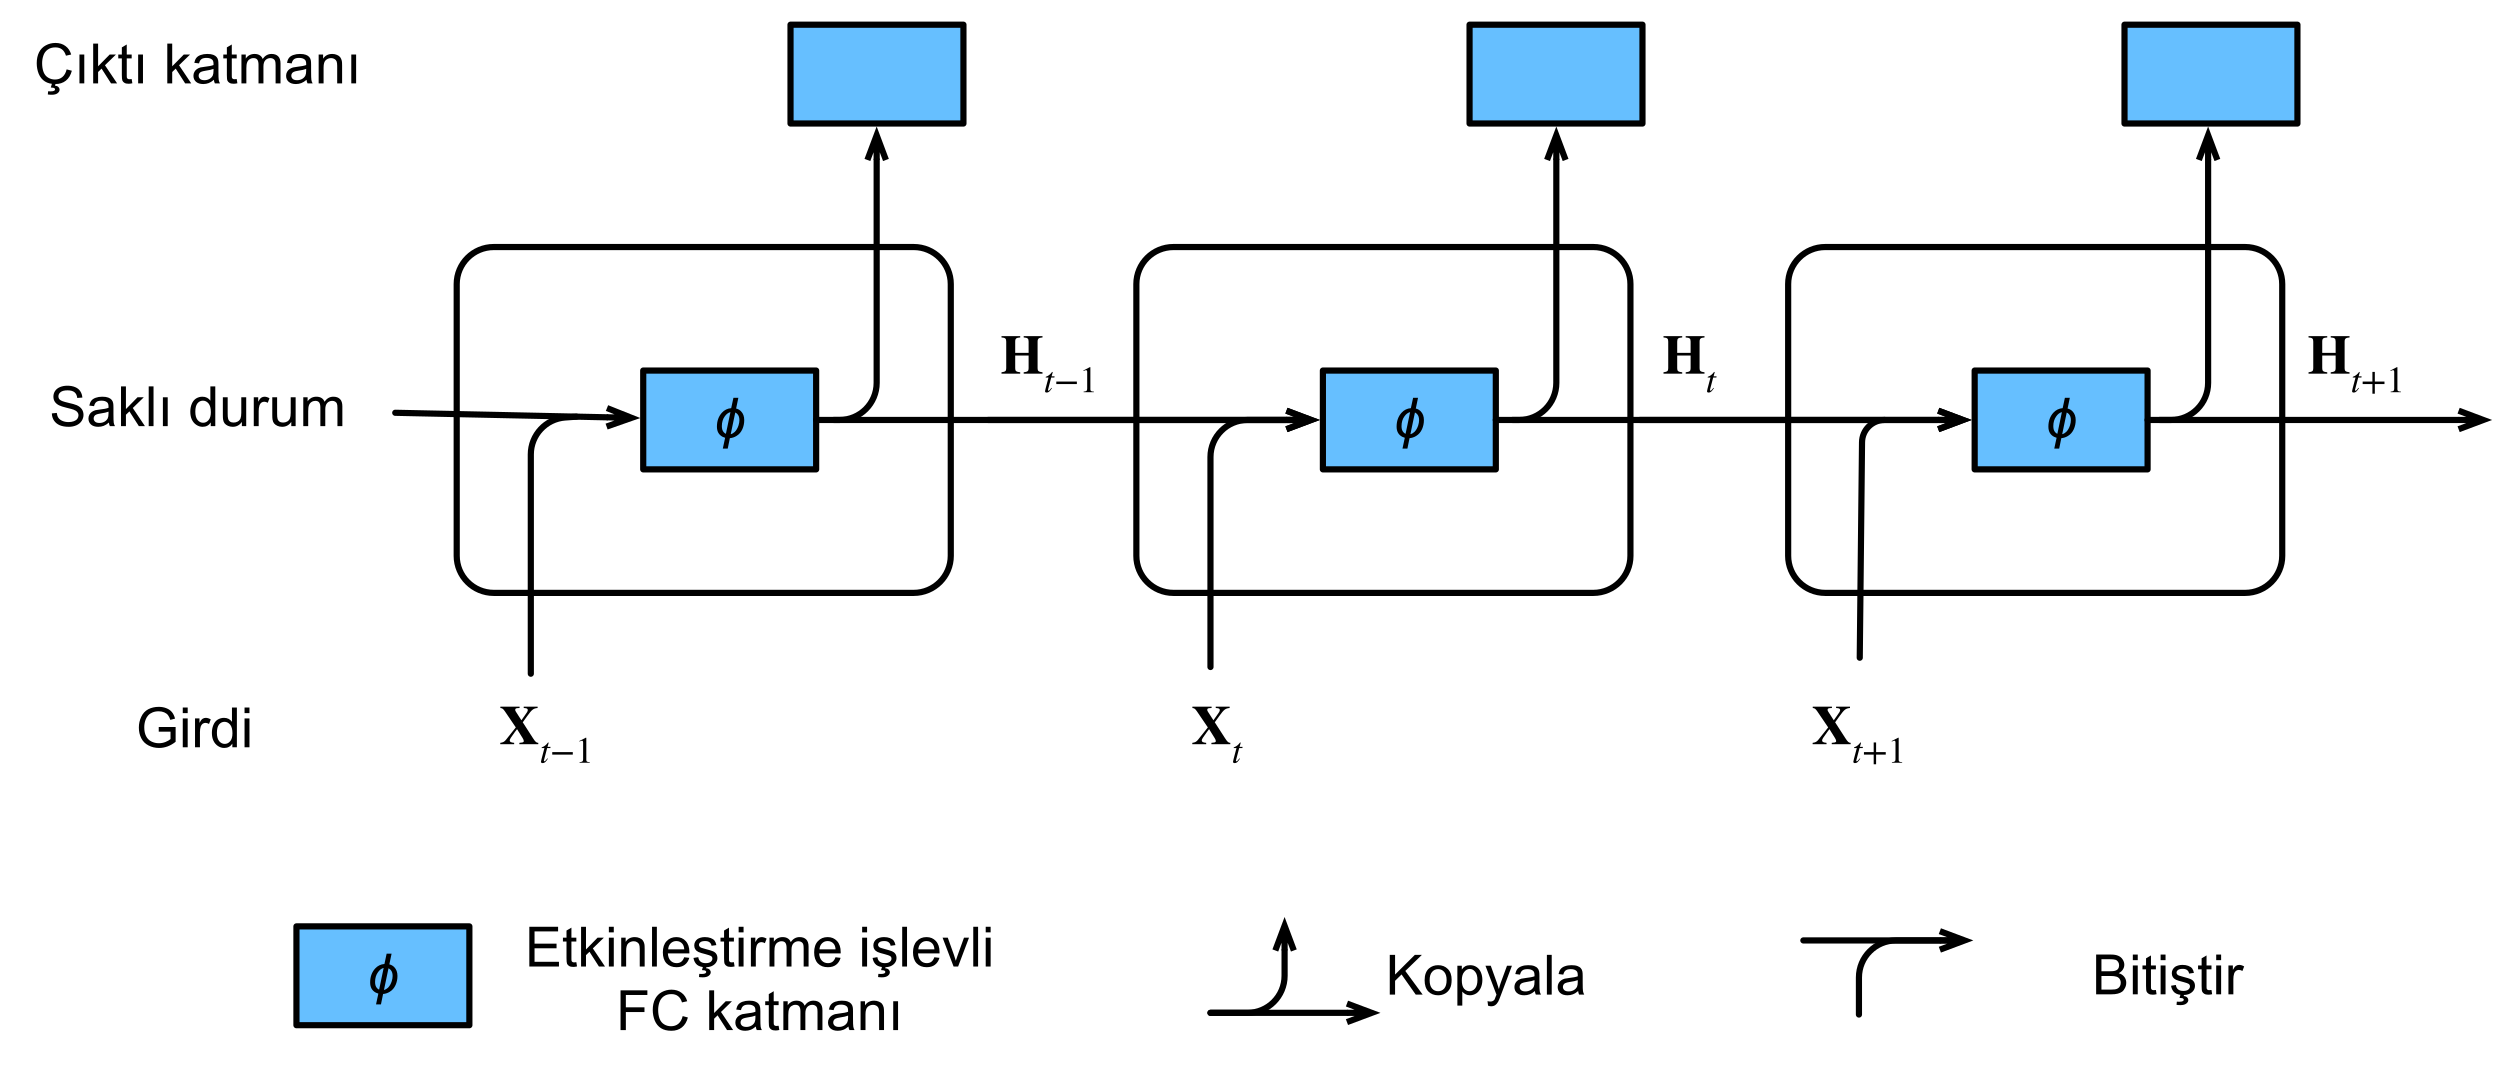 <?xml version="1.0" encoding="UTF-8"?>
<svg xmlns="http://www.w3.org/2000/svg" xmlns:xlink="http://www.w3.org/1999/xlink" width="506pt" height="219pt" viewBox="0 0 506 219" version="1.1">
<g id="surface1">
<path style="fill:none;stroke-width:1;stroke-linecap:round;stroke-linejoin:round;stroke:rgb(0%,0%,0%);stroke-opacity:1;stroke-miterlimit:10;" d="M 302 300 L 370 300 C 373.312 300 376 302.688 376 306 L 376 350 C 376 353.312 373.312 356 370 356 L 302 356 C 298.688 356 296 353.312 296 350 L 296 306 C 296 302.688 298.688 300 302 300 Z M 302 300 " transform="matrix(1.25,0,0,1.25,-140,-325)"/>
<path style=" stroke:none;fill-rule:nonzero;fill:rgb(40%,74.902%,100%);fill-opacity:1;" d="M 267.754 95 L 302.754 95 L 302.754 75 L 267.754 75 Z M 267.754 95 "/>
<path style="fill:none;stroke-width:1;stroke-linecap:round;stroke-linejoin:round;stroke:rgb(0%,0%,0%);stroke-opacity:1;stroke-miterlimit:10;" d="M 326.203 320 L 354.203 320 L 354.203 336 L 326.203 336 Z M 326.203 320 " transform="matrix(1.25,0,0,1.25,-140,-325)"/>
<path style=" stroke:none;fill-rule:nonzero;fill:rgb(0%,0%,0%);fill-opacity:1;" d="M 288.199 85.031 C 288.199 85.684 288.07 86.289 287.828 86.848 C 287.555 87.461 287.152 87.922 286.637 88.234 C 286.215 88.496 285.766 88.645 285.289 88.684 L 284.859 90.793 L 283.863 90.793 L 284.332 88.605 C 284.16 88.555 283.988 88.488 283.824 88.41 C 283.051 88.008 282.672 87.324 282.672 86.359 C 282.672 85.215 283.008 84.27 283.688 83.527 C 284.18 82.98 284.805 82.676 285.562 82.609 L 286.012 80.52 L 287.008 80.52 L 286.559 82.688 C 286.949 82.781 287.281 82.969 287.555 83.254 C 287.984 83.699 288.199 84.289 288.199 85.031 Z M 287.223 85.031 C 287.223 84.5 287.086 84.09 286.812 83.801 C 286.695 83.672 286.547 83.566 286.383 83.488 L 285.465 87.883 C 285.762 87.805 286.035 87.648 286.285 87.414 C 286.621 87.078 286.875 86.633 287.047 86.086 C 287.164 85.711 287.223 85.359 287.223 85.031 Z M 285.406 83.41 C 284.977 83.516 284.594 83.797 284.273 84.25 C 283.867 84.797 283.668 85.469 283.668 86.262 C 283.668 86.797 283.793 87.207 284.059 87.492 C 284.184 87.637 284.332 87.742 284.488 87.805 Z M 285.406 83.41 "/>
<path style="fill:none;stroke-width:1;stroke-linecap:round;stroke-linejoin:round;stroke:rgb(0%,0%,0%);stroke-opacity:1;stroke-miterlimit:10;" d="M 272 328 L 320.3 328 " transform="matrix(1.25,0,0,1.25,-140,-325)"/>
<path style="fill:none;stroke-width:1;stroke-linecap:butt;stroke-linejoin:miter;stroke:rgb(0%,0%,0%);stroke-opacity:1;stroke-miterlimit:10;" d="M 324.3 328 L 320.3 328 M 320.3 326.5 L 324.3 328 L 320.3 329.5 " transform="matrix(1.25,0,0,1.25,-140,-325)"/>
<path style="fill:none;stroke-width:1;stroke-linecap:round;stroke-linejoin:round;stroke:rgb(0%,0%,0%);stroke-opacity:1;stroke-miterlimit:10;" d="M 308 368 L 308 334 C 308 330.688 310.688 328 314 328 L 321.256 328 " transform="matrix(1.25,0,0,1.25,-140,-325)"/>
<path style="fill:none;stroke-width:1;stroke-linecap:round;stroke-linejoin:round;stroke:rgb(0%,0%,0%);stroke-opacity:1;stroke-miterlimit:10;" d="M 354.203 328 L 425.841 328 " transform="matrix(1.25,0,0,1.25,-140,-325)"/>
<path style="fill:none;stroke-width:1;stroke-linecap:butt;stroke-linejoin:miter;stroke:rgb(0%,0%,0%);stroke-opacity:1;stroke-miterlimit:10;" d="M 429.841 328 L 425.841 328 M 425.841 326.5 L 429.841 328 L 425.841 329.5 " transform="matrix(1.25,0,0,1.25,-140,-325)"/>
<path style="fill:none;stroke-width:1;stroke-linecap:round;stroke-linejoin:round;stroke:rgb(0%,0%,0%);stroke-opacity:1;stroke-miterlimit:10;" d="M 356.913 328 L 358 328 C 361.312 328 364 325.312 364 322 L 364 285.9 " transform="matrix(1.25,0,0,1.25,-140,-325)"/>
<path style="fill:none;stroke-width:1;stroke-linecap:butt;stroke-linejoin:miter;stroke:rgb(0%,0%,0%);stroke-opacity:1;stroke-miterlimit:10;" d="M 364 281.9 L 364 285.9 M 362.5 285.9 L 364 281.9 L 365.5 285.9 " transform="matrix(1.25,0,0,1.25,-140,-325)"/>
<path style=" stroke:none;fill-rule:nonzero;fill:rgb(0%,0%,0%);fill-opacity:1;" d="M 249.016 150.625 L 249.016 150.352 C 248.625 150.332 248.449 150.195 247.922 149.375 L 245.871 146.191 L 246.77 144.941 C 247.746 143.574 248.039 143.379 248.879 143.301 L 248.879 143.027 L 246.066 143.027 L 246.066 143.301 L 246.301 143.32 C 246.73 143.359 246.887 143.457 246.887 143.711 C 246.887 143.965 246.75 144.18 246.223 144.902 L 245.598 145.781 L 244.504 144.082 C 244.367 143.867 244.348 143.809 244.348 143.672 C 244.348 143.438 244.465 143.34 244.875 143.32 L 245.227 143.301 L 245.227 143.027 L 241.34 143.027 L 241.34 143.301 C 241.75 143.34 241.887 143.457 242.238 143.945 L 244.465 147.227 L 242.492 149.707 C 242.16 150.137 241.887 150.273 241.32 150.352 L 241.32 150.625 L 244.133 150.625 L 244.133 150.352 C 243.449 150.273 243.234 150.156 243.234 149.863 C 243.234 149.629 243.449 149.277 244.289 148.145 L 244.719 147.578 L 245.852 149.395 C 245.988 149.609 246.086 149.863 246.086 150 C 246.086 150.195 245.891 150.293 245.5 150.312 L 245.188 150.352 L 245.188 150.625 Z M 249.016 150.625 "/>
<path style=" stroke:none;fill-rule:nonzero;fill:rgb(0%,0%,0%);fill-opacity:1;" d="M 251.496 151.172 L 250.891 151.172 L 251.105 150.391 C 251.105 150.371 251.105 150.332 251.105 150.332 C 251.105 150.293 251.086 150.273 251.047 150.273 C 251.008 150.273 250.969 150.293 250.93 150.352 C 250.656 150.762 250.168 151.113 249.934 151.172 C 249.758 151.211 249.699 151.27 249.699 151.367 C 249.699 151.367 249.699 151.387 249.699 151.406 L 250.266 151.406 L 249.68 153.633 C 249.621 153.867 249.562 154.102 249.562 154.18 C 249.562 154.375 249.699 154.453 249.895 154.453 C 250.285 154.453 250.52 154.238 250.969 153.555 L 250.871 153.496 C 250.5 153.965 250.383 154.082 250.266 154.082 C 250.207 154.082 250.148 154.062 250.148 153.965 C 250.148 153.945 250.168 153.887 250.168 153.867 L 250.812 151.406 L 251.457 151.406 Z M 251.496 151.172 "/>
<path style=" stroke:none;fill-rule:nonzero;fill:rgb(0%,0%,0%);fill-opacity:1;" d="M 10.496 83.672 L 11.492 83.574 C 11.539 83.98 11.652 84.312 11.824 84.57 C 12.004 84.836 12.277 85.039 12.645 85.195 C 13.004 85.352 13.414 85.43 13.875 85.43 C 14.273 85.43 14.637 85.371 14.949 85.254 C 15.262 85.137 15.496 84.977 15.652 84.766 C 15.809 84.547 15.887 84.312 15.887 84.062 C 15.887 83.82 15.809 83.602 15.652 83.418 C 15.504 83.223 15.266 83.062 14.93 82.93 C 14.719 82.844 14.246 82.711 13.504 82.539 C 12.762 82.359 12.238 82.188 11.941 82.031 C 11.559 81.836 11.277 81.594 11.082 81.289 C 10.895 80.992 10.809 80.656 10.809 80.273 C 10.809 79.875 10.914 79.492 11.141 79.141 C 11.375 78.789 11.711 78.523 12.156 78.34 C 12.594 78.16 13.094 78.066 13.641 78.066 C 14.234 78.066 14.762 78.164 15.223 78.359 C 15.676 78.547 16.023 78.824 16.258 79.199 C 16.5 79.578 16.637 80 16.668 80.469 L 15.633 80.547 C 15.578 80.039 15.398 79.656 15.086 79.395 C 14.773 79.137 14.305 79.004 13.68 79.004 C 13.039 79.004 12.57 79.121 12.273 79.355 C 11.969 79.59 11.824 79.879 11.824 80.215 C 11.824 80.504 11.926 80.738 12.137 80.918 C 12.34 81.113 12.879 81.309 13.738 81.504 C 14.605 81.699 15.207 81.871 15.535 82.012 C 16.004 82.223 16.344 82.496 16.57 82.832 C 16.789 83.16 16.902 83.547 16.902 83.984 C 16.902 84.406 16.773 84.805 16.531 85.195 C 16.281 85.578 15.93 85.867 15.477 86.074 C 15.016 86.277 14.504 86.387 13.934 86.387 C 13.199 86.387 12.59 86.277 12.098 86.074 C 11.598 85.855 11.207 85.539 10.926 85.117 C 10.652 84.688 10.504 84.211 10.496 83.672 Z M 10.496 83.672 "/>
<path style=" stroke:none;fill-rule:nonzero;fill:rgb(0%,0%,0%);fill-opacity:1;" d="M 22.043 85.527 C 21.676 85.84 21.324 86.062 20.988 86.191 C 20.645 86.316 20.285 86.387 19.895 86.387 C 19.254 86.387 18.762 86.23 18.41 85.918 C 18.066 85.605 17.902 85.203 17.902 84.707 C 17.902 84.422 17.965 84.16 18.098 83.926 C 18.223 83.691 18.395 83.508 18.605 83.359 C 18.809 83.219 19.043 83.105 19.309 83.027 C 19.504 82.988 19.797 82.945 20.188 82.891 C 20.992 82.805 21.582 82.688 21.965 82.539 C 21.965 82.414 21.965 82.324 21.965 82.285 C 21.965 81.883 21.871 81.602 21.691 81.445 C 21.426 81.211 21.051 81.094 20.559 81.094 C 20.09 81.094 19.742 81.18 19.523 81.348 C 19.297 81.504 19.137 81.793 19.035 82.207 L 18.078 82.09 C 18.156 81.676 18.293 81.344 18.488 81.094 C 18.691 80.836 18.984 80.641 19.367 80.508 C 19.758 80.367 20.195 80.293 20.695 80.293 C 21.203 80.293 21.602 80.352 21.906 80.469 C 22.219 80.586 22.441 80.738 22.59 80.918 C 22.746 81.09 22.848 81.309 22.902 81.582 C 22.941 81.754 22.961 82.051 22.961 82.48 L 22.961 83.809 C 22.961 84.723 22.98 85.305 23.02 85.547 C 23.059 85.797 23.141 86.031 23.273 86.25 L 22.238 86.25 C 22.129 86.047 22.066 85.801 22.043 85.527 Z M 21.965 83.32 C 21.598 83.469 21.055 83.59 20.344 83.691 C 19.938 83.758 19.648 83.828 19.484 83.906 C 19.312 83.977 19.18 84.078 19.094 84.219 C 19 84.367 18.957 84.523 18.957 84.688 C 18.957 84.953 19.055 85.172 19.25 85.352 C 19.445 85.523 19.738 85.605 20.129 85.605 C 20.504 85.605 20.84 85.523 21.145 85.352 C 21.441 85.188 21.66 84.957 21.809 84.668 C 21.91 84.449 21.965 84.121 21.965 83.691 Z M 21.965 83.32 "/>
<path style=" stroke:none;fill-rule:nonzero;fill:rgb(0%,0%,0%);fill-opacity:1;" d="M 24.492 86.25 L 24.492 78.203 L 25.488 78.203 L 25.488 82.793 L 27.832 80.41 L 29.102 80.41 L 26.875 82.578 L 29.336 86.25 L 28.105 86.25 L 26.191 83.262 L 25.488 83.945 L 25.488 86.25 Z M 24.492 86.25 "/>
<path style=" stroke:none;fill-rule:nonzero;fill:rgb(0%,0%,0%);fill-opacity:1;" d="M 30.098 86.25 L 30.098 78.203 L 31.074 78.203 L 31.074 86.25 Z M 30.098 86.25 "/>
<path style=" stroke:none;fill-rule:nonzero;fill:rgb(0%,0%,0%);fill-opacity:1;" d="M 32.969 86.25 L 32.969 80.41 L 33.945 80.41 L 33.945 86.25 Z M 32.969 86.25 "/>
<path style=" stroke:none;fill-rule:nonzero;fill:rgb(0%,0%,0%);fill-opacity:1;" d="M 42.656 86.25 L 42.656 85.508 C 42.273 86.094 41.727 86.387 41.016 86.387 C 40.555 86.387 40.137 86.254 39.746 85.996 C 39.355 85.738 39.047 85.383 38.828 84.922 C 38.617 84.469 38.516 83.941 38.516 83.34 C 38.516 82.754 38.613 82.227 38.809 81.758 C 39.004 81.281 39.285 80.914 39.668 80.664 C 40.059 80.422 40.492 80.293 40.977 80.293 C 41.328 80.293 41.641 80.367 41.914 80.508 C 42.188 80.656 42.406 80.852 42.578 81.094 L 42.578 78.203 L 43.574 78.203 L 43.574 86.25 Z M 39.531 83.34 C 39.531 84.082 39.688 84.645 40 85.02 C 40.312 85.387 40.684 85.566 41.113 85.566 C 41.543 85.566 41.902 85.391 42.207 85.039 C 42.52 84.688 42.676 84.148 42.676 83.418 C 42.676 82.625 42.52 82.039 42.207 81.66 C 41.895 81.285 41.512 81.094 41.074 81.094 C 40.629 81.094 40.258 81.281 39.961 81.641 C 39.672 82.008 39.531 82.574 39.531 83.34 Z M 39.531 83.34 "/>
<path style=" stroke:none;fill-rule:nonzero;fill:rgb(0%,0%,0%);fill-opacity:1;" d="M 48.953 86.25 L 48.953 85.391 C 48.492 86.055 47.879 86.387 47.098 86.387 C 46.754 86.387 46.438 86.316 46.141 86.191 C 45.836 86.051 45.613 85.879 45.457 85.684 C 45.309 85.488 45.211 85.25 45.164 84.961 C 45.125 84.766 45.105 84.453 45.105 84.023 L 45.105 80.41 L 46.082 80.41 L 46.082 83.652 C 46.082 84.176 46.105 84.523 46.16 84.688 C 46.207 84.953 46.336 85.156 46.531 85.312 C 46.734 85.461 46.988 85.527 47.293 85.527 C 47.59 85.527 47.867 85.461 48.133 85.312 C 48.391 85.156 48.57 84.953 48.68 84.688 C 48.781 84.43 48.836 84.043 48.836 83.535 L 48.836 80.41 L 49.832 80.41 L 49.832 86.25 Z M 48.953 86.25 "/>
<path style=" stroke:none;fill-rule:nonzero;fill:rgb(0%,0%,0%);fill-opacity:1;" d="M 51.363 86.25 L 51.363 80.41 L 52.262 80.41 L 52.262 81.309 C 52.48 80.895 52.691 80.621 52.887 80.488 C 53.082 80.359 53.297 80.293 53.531 80.293 C 53.852 80.293 54.195 80.398 54.547 80.605 L 54.195 81.523 C 53.961 81.383 53.715 81.309 53.473 81.309 C 53.262 81.309 53.066 81.375 52.887 81.504 C 52.715 81.637 52.594 81.816 52.516 82.051 C 52.406 82.402 52.359 82.789 52.359 83.203 L 52.359 86.25 Z M 51.363 86.25 "/>
<path style=" stroke:none;fill-rule:nonzero;fill:rgb(0%,0%,0%);fill-opacity:1;" d="M 58.957 86.25 L 58.957 85.391 C 58.496 86.055 57.883 86.387 57.102 86.387 C 56.758 86.387 56.441 86.316 56.145 86.191 C 55.84 86.051 55.617 85.879 55.461 85.684 C 55.312 85.488 55.215 85.25 55.168 84.961 C 55.129 84.766 55.109 84.453 55.109 84.023 L 55.109 80.41 L 56.086 80.41 L 56.086 83.652 C 56.086 84.176 56.109 84.523 56.164 84.688 C 56.211 84.953 56.34 85.156 56.535 85.312 C 56.738 85.461 56.992 85.527 57.297 85.527 C 57.594 85.527 57.871 85.461 58.137 85.312 C 58.395 85.156 58.574 84.953 58.684 84.688 C 58.785 84.43 58.84 84.043 58.84 83.535 L 58.84 80.41 L 59.836 80.41 L 59.836 86.25 Z M 58.957 86.25 "/>
<path style=" stroke:none;fill-rule:nonzero;fill:rgb(0%,0%,0%);fill-opacity:1;" d="M 61.383 86.25 L 61.383 80.41 L 62.262 80.41 L 62.262 81.23 C 62.445 80.945 62.684 80.719 62.984 80.547 C 63.297 80.383 63.648 80.293 64.039 80.293 C 64.469 80.293 64.82 80.387 65.094 80.566 C 65.367 80.738 65.562 80.984 65.68 81.309 C 66.148 80.633 66.746 80.293 67.477 80.293 C 68.062 80.293 68.512 80.461 68.824 80.781 C 69.137 81.094 69.293 81.582 69.293 82.246 L 69.293 86.25 L 68.297 86.25 L 68.297 82.578 C 68.297 82.18 68.266 81.891 68.199 81.719 C 68.148 81.555 68.035 81.414 67.867 81.309 C 67.699 81.191 67.496 81.133 67.262 81.133 C 66.859 81.133 66.52 81.27 66.246 81.543 C 65.973 81.816 65.836 82.258 65.836 82.852 L 65.836 86.25 L 64.84 86.25 L 64.84 82.461 C 64.84 82.023 64.762 81.688 64.605 81.465 C 64.449 81.246 64.188 81.133 63.824 81.133 C 63.539 81.133 63.277 81.211 63.043 81.367 C 62.809 81.516 62.641 81.727 62.535 82.012 C 62.43 82.285 62.379 82.691 62.379 83.223 L 62.379 86.25 Z M 61.383 86.25 "/>
<path style=" stroke:none;fill-rule:nonzero;fill:rgb(0%,0%,0%);fill-opacity:1;" d="M 344.992 75.625 L 344.992 75.352 C 344.191 75.234 343.996 75.117 343.996 74.531 L 343.996 69.141 C 343.996 68.535 344.23 68.359 344.992 68.301 L 344.992 68.027 L 341.184 68.027 L 341.184 68.301 C 341.965 68.359 342.18 68.496 342.18 69.141 L 342.18 71.426 L 339.465 71.426 L 339.465 69.141 C 339.465 68.496 339.68 68.359 340.48 68.301 L 340.48 68.027 L 336.691 68.027 L 336.691 68.301 C 337.453 68.359 337.648 68.516 337.648 69.141 L 337.648 74.531 C 337.648 75.117 337.473 75.234 336.691 75.352 L 336.691 75.625 L 340.48 75.625 L 340.48 75.352 C 339.66 75.254 339.465 75.117 339.465 74.531 L 339.465 71.953 L 342.18 71.953 L 342.18 74.531 C 342.18 75.098 342.004 75.254 341.184 75.352 L 341.184 75.625 Z M 344.992 75.625 "/>
<path style=" stroke:none;fill-rule:nonzero;fill:rgb(0%,0%,0%);fill-opacity:1;" d="M 347.434 76.172 L 346.828 76.172 L 347.043 75.391 C 347.043 75.371 347.043 75.332 347.043 75.332 C 347.043 75.293 347.023 75.273 346.984 75.273 C 346.945 75.273 346.906 75.293 346.867 75.352 C 346.594 75.762 346.105 76.113 345.871 76.172 C 345.695 76.211 345.637 76.27 345.637 76.367 C 345.637 76.367 345.637 76.387 345.637 76.406 L 346.203 76.406 L 345.617 78.633 C 345.559 78.867 345.5 79.102 345.5 79.18 C 345.5 79.375 345.637 79.453 345.832 79.453 C 346.223 79.453 346.457 79.238 346.906 78.555 L 346.809 78.496 C 346.438 78.965 346.32 79.082 346.203 79.082 C 346.145 79.082 346.086 79.062 346.086 78.965 C 346.086 78.945 346.105 78.887 346.105 78.867 L 346.75 76.406 L 347.395 76.406 Z M 347.434 76.172 "/>
<path style=" stroke:none;fill-rule:nonzero;fill:rgb(40%,74.902%,100%);fill-opacity:1;" d="M 60 207.5 L 95 207.5 L 95 187.5 L 60 187.5 Z M 60 207.5 "/>
<path style="fill:none;stroke-width:1;stroke-linecap:round;stroke-linejoin:round;stroke:rgb(0%,0%,0%);stroke-opacity:1;stroke-miterlimit:10;" d="M 160 410 L 188 410 L 188 426 L 160 426 Z M 160 410 " transform="matrix(1.25,0,0,1.25,-140,-325)"/>
<path style=" stroke:none;fill-rule:nonzero;fill:rgb(0%,0%,0%);fill-opacity:1;" d="M 80.445 197.531 C 80.445 198.184 80.32 198.789 80.074 199.348 C 79.801 199.961 79.402 200.422 78.883 200.734 C 78.465 200.996 78.016 201.145 77.535 201.184 L 77.105 203.293 L 76.109 203.293 L 76.578 201.105 C 76.406 201.055 76.238 200.988 76.07 200.91 C 75.301 200.508 74.918 199.824 74.918 198.859 C 74.918 197.715 75.254 196.77 75.934 196.027 C 76.426 195.48 77.051 195.176 77.809 195.109 L 78.258 193.02 L 79.254 193.02 L 78.805 195.188 C 79.195 195.281 79.527 195.469 79.801 195.754 C 80.23 196.199 80.445 196.789 80.445 197.531 Z M 79.469 197.531 C 79.469 197 79.332 196.59 79.059 196.301 C 78.941 196.172 78.797 196.066 78.629 195.988 L 77.711 200.383 C 78.008 200.305 78.281 200.148 78.531 199.914 C 78.867 199.578 79.121 199.133 79.293 198.586 C 79.41 198.211 79.469 197.859 79.469 197.531 Z M 77.652 195.91 C 77.223 196.016 76.844 196.297 76.52 196.75 C 76.113 197.297 75.914 197.969 75.914 198.762 C 75.914 199.297 76.043 199.707 76.305 199.992 C 76.434 200.137 76.578 200.242 76.734 200.305 Z M 77.652 195.91 "/>
<path style=" stroke:none;fill-rule:nonzero;fill:rgb(0%,0%,0%);fill-opacity:1;" d="M 107.137 195.625 L 107.137 187.578 L 112.957 187.578 L 112.957 188.516 L 108.191 188.516 L 108.191 190.996 L 112.645 190.996 L 112.645 191.934 L 108.191 191.934 L 108.191 194.668 L 113.133 194.668 L 113.133 195.625 Z M 107.137 195.625 "/>
<path style=" stroke:none;fill-rule:nonzero;fill:rgb(0%,0%,0%);fill-opacity:1;" d="M 116.652 194.746 L 116.789 195.605 C 116.504 195.668 116.254 195.703 116.047 195.703 C 115.684 195.703 115.402 195.645 115.207 195.527 C 115.012 195.41 114.867 195.266 114.777 195.078 C 114.699 194.898 114.66 194.512 114.66 193.926 L 114.66 190.566 L 113.938 190.566 L 113.938 189.785 L 114.66 189.785 L 114.66 188.34 L 115.656 187.754 L 115.656 189.785 L 116.652 189.785 L 116.652 190.566 L 115.656 190.566 L 115.656 193.965 C 115.656 194.254 115.668 194.434 115.695 194.512 C 115.734 194.59 115.793 194.656 115.871 194.707 C 115.949 194.762 116.059 194.785 116.203 194.785 C 116.32 194.785 116.469 194.773 116.652 194.746 Z M 116.652 194.746 "/>
<path style=" stroke:none;fill-rule:nonzero;fill:rgb(0%,0%,0%);fill-opacity:1;" d="M 117.609 195.625 L 117.609 187.578 L 118.605 187.578 L 118.605 192.168 L 120.949 189.785 L 122.219 189.785 L 119.992 191.953 L 122.453 195.625 L 121.223 195.625 L 119.309 192.637 L 118.605 193.32 L 118.605 195.625 Z M 117.609 195.625 "/>
<path style=" stroke:none;fill-rule:nonzero;fill:rgb(0%,0%,0%);fill-opacity:1;" d="M 123.234 188.711 L 123.234 187.578 L 124.23 187.578 L 124.23 188.711 Z M 123.234 195.625 L 123.234 189.785 L 124.23 189.785 L 124.23 195.625 Z M 123.234 195.625 "/>
<path style=" stroke:none;fill-rule:nonzero;fill:rgb(0%,0%,0%);fill-opacity:1;" d="M 125.734 195.625 L 125.734 189.785 L 126.633 189.785 L 126.633 190.625 C 127.051 189.992 127.668 189.668 128.488 189.668 C 128.84 189.668 129.16 189.734 129.445 189.863 C 129.746 189.98 129.965 190.148 130.109 190.352 C 130.254 190.547 130.355 190.789 130.422 191.074 C 130.461 191.258 130.48 191.578 130.48 192.031 L 130.48 195.625 L 129.484 195.625 L 129.484 192.07 C 129.484 191.672 129.445 191.367 129.367 191.172 C 129.289 190.977 129.152 190.82 128.957 190.703 C 128.762 190.578 128.535 190.508 128.273 190.508 C 127.855 190.508 127.492 190.645 127.18 190.918 C 126.879 191.18 126.73 191.688 126.73 192.441 L 126.73 195.625 Z M 125.734 195.625 "/>
<path style=" stroke:none;fill-rule:nonzero;fill:rgb(0%,0%,0%);fill-opacity:1;" d="M 131.973 195.625 L 131.973 187.578 L 132.949 187.578 L 132.949 195.625 Z M 131.973 195.625 "/>
<path style=" stroke:none;fill-rule:nonzero;fill:rgb(0%,0%,0%);fill-opacity:1;" d="M 138.477 193.75 L 139.512 193.867 C 139.34 194.469 139.035 194.938 138.594 195.273 C 138.164 195.602 137.609 195.762 136.934 195.762 C 136.086 195.762 135.41 195.504 134.902 194.98 C 134.406 194.449 134.16 193.707 134.16 192.754 C 134.16 191.777 134.414 191.023 134.922 190.488 C 135.43 189.941 136.086 189.668 136.895 189.668 C 137.676 189.668 138.305 189.938 138.789 190.469 C 139.281 190.992 139.531 191.734 139.531 192.695 C 139.531 192.766 139.531 192.852 139.531 192.969 L 135.176 192.969 C 135.215 193.609 135.395 194.098 135.723 194.434 C 136.047 194.773 136.457 194.941 136.953 194.941 C 137.316 194.941 137.621 194.852 137.871 194.668 C 138.129 194.473 138.332 194.172 138.477 193.75 Z M 135.234 192.148 L 138.496 192.148 C 138.457 191.656 138.332 191.285 138.125 191.035 C 137.812 190.66 137.402 190.469 136.895 190.469 C 136.438 190.469 136.055 190.625 135.742 190.938 C 135.441 191.242 135.273 191.641 135.234 192.148 Z M 135.234 192.148 "/>
<path style=" stroke:none;fill-rule:nonzero;fill:rgb(0%,0%,0%);fill-opacity:1;" d="M 140.359 193.887 L 141.336 193.73 C 141.383 194.121 141.535 194.422 141.785 194.629 C 142.043 194.84 142.395 194.941 142.84 194.941 C 143.293 194.941 143.629 194.852 143.855 194.668 C 144.074 194.488 144.188 194.273 144.188 194.023 C 144.188 193.789 144.09 193.613 143.895 193.496 C 143.746 193.406 143.41 193.289 142.879 193.145 C 142.145 192.965 141.637 192.809 141.355 192.676 C 141.082 192.547 140.871 192.363 140.73 192.129 C 140.582 191.895 140.516 191.637 140.516 191.348 C 140.516 191.09 140.574 190.852 140.691 190.625 C 140.809 190.406 140.969 190.215 141.18 190.059 C 141.336 189.957 141.539 189.863 141.805 189.785 C 142.078 189.707 142.359 189.668 142.664 189.668 C 143.117 189.668 143.512 189.734 143.855 189.863 C 144.207 189.996 144.465 190.172 144.637 190.391 C 144.801 190.617 144.918 190.914 144.988 191.289 L 144.012 191.426 C 143.973 191.129 143.84 190.895 143.621 190.723 C 143.41 190.555 143.117 190.469 142.742 190.469 C 142.281 190.469 141.961 190.547 141.766 190.703 C 141.57 190.852 141.473 191.023 141.473 191.23 C 141.473 191.363 141.512 191.477 141.59 191.562 C 141.668 191.68 141.793 191.773 141.98 191.836 C 142.066 191.875 142.355 191.961 142.84 192.09 C 143.543 192.273 144.031 192.422 144.305 192.539 C 144.586 192.656 144.812 192.832 144.969 193.066 C 145.125 193.289 145.203 193.57 145.203 193.906 C 145.203 194.25 145.105 194.562 144.91 194.844 C 144.715 195.133 144.43 195.359 144.07 195.527 C 143.719 195.684 143.309 195.762 142.84 195.762 C 142.082 195.762 141.5 195.605 141.102 195.293 C 140.711 194.969 140.461 194.5 140.359 193.887 Z M 142.078 196.348 L 142.352 195.391 L 143.094 195.391 L 142.918 195.977 C 143.23 196 143.465 196.094 143.621 196.25 C 143.777 196.406 143.855 196.582 143.855 196.777 C 143.855 197.051 143.719 197.289 143.445 197.5 C 143.18 197.703 142.789 197.812 142.273 197.812 C 141.969 197.812 141.707 197.793 141.473 197.754 L 141.531 197.109 C 141.766 197.117 141.941 197.129 142.059 197.129 C 142.395 197.129 142.633 197.078 142.781 196.992 C 142.883 196.914 142.938 196.82 142.938 196.719 C 142.938 196.648 142.906 196.594 142.859 196.543 C 142.82 196.488 142.742 196.445 142.625 196.406 C 142.516 196.375 142.336 196.359 142.078 196.348 Z M 142.078 196.348 "/>
<path style=" stroke:none;fill-rule:nonzero;fill:rgb(0%,0%,0%);fill-opacity:1;" d="M 148.543 194.746 L 148.68 195.605 C 148.391 195.668 148.141 195.703 147.938 195.703 C 147.57 195.703 147.293 195.645 147.098 195.527 C 146.902 195.41 146.754 195.266 146.668 195.078 C 146.59 194.898 146.551 194.512 146.551 193.926 L 146.551 190.566 L 145.828 190.566 L 145.828 189.785 L 146.551 189.785 L 146.551 188.34 L 147.547 187.754 L 147.547 189.785 L 148.543 189.785 L 148.543 190.566 L 147.547 190.566 L 147.547 193.965 C 147.547 194.254 147.555 194.434 147.586 194.512 C 147.625 194.59 147.684 194.656 147.762 194.707 C 147.84 194.762 147.945 194.785 148.094 194.785 C 148.211 194.785 148.355 194.773 148.543 194.746 Z M 148.543 194.746 "/>
<path style=" stroke:none;fill-rule:nonzero;fill:rgb(0%,0%,0%);fill-opacity:1;" d="M 149.5 188.711 L 149.5 187.578 L 150.496 187.578 L 150.496 188.711 Z M 149.5 195.625 L 149.5 189.785 L 150.496 189.785 L 150.496 195.625 Z M 149.5 195.625 "/>
<path style=" stroke:none;fill-rule:nonzero;fill:rgb(0%,0%,0%);fill-opacity:1;" d="M 151.98 195.625 L 151.98 189.785 L 152.879 189.785 L 152.879 190.684 C 153.098 190.27 153.309 189.996 153.504 189.863 C 153.699 189.734 153.914 189.668 154.148 189.668 C 154.469 189.668 154.812 189.773 155.164 189.98 L 154.812 190.898 C 154.578 190.758 154.332 190.684 154.09 190.684 C 153.879 190.684 153.684 190.75 153.504 190.879 C 153.332 191.012 153.211 191.191 153.133 191.426 C 153.023 191.777 152.977 192.164 152.977 192.578 L 152.977 195.625 Z M 151.98 195.625 "/>
<path style=" stroke:none;fill-rule:nonzero;fill:rgb(0%,0%,0%);fill-opacity:1;" d="M 155.746 195.625 L 155.746 189.785 L 156.625 189.785 L 156.625 190.605 C 156.805 190.32 157.043 190.094 157.348 189.922 C 157.66 189.758 158.012 189.668 158.402 189.668 C 158.832 189.668 159.184 189.762 159.457 189.941 C 159.73 190.113 159.926 190.359 160.043 190.684 C 160.512 190.008 161.105 189.668 161.84 189.668 C 162.426 189.668 162.875 189.836 163.188 190.156 C 163.5 190.469 163.656 190.957 163.656 191.621 L 163.656 195.625 L 162.66 195.625 L 162.66 191.953 C 162.66 191.555 162.625 191.266 162.562 191.094 C 162.508 190.93 162.395 190.789 162.23 190.684 C 162.059 190.566 161.859 190.508 161.625 190.508 C 161.219 190.508 160.883 190.645 160.609 190.918 C 160.336 191.191 160.199 191.633 160.199 192.227 L 160.199 195.625 L 159.203 195.625 L 159.203 191.836 C 159.203 191.398 159.125 191.062 158.969 190.84 C 158.812 190.621 158.547 190.508 158.188 190.508 C 157.898 190.508 157.641 190.586 157.406 190.742 C 157.172 190.891 157 191.102 156.898 191.387 C 156.789 191.66 156.742 192.066 156.742 192.598 L 156.742 195.625 Z M 155.746 195.625 "/>
<path style=" stroke:none;fill-rule:nonzero;fill:rgb(0%,0%,0%);fill-opacity:1;" d="M 169.102 193.75 L 170.137 193.867 C 169.965 194.469 169.66 194.938 169.219 195.273 C 168.789 195.602 168.234 195.762 167.559 195.762 C 166.711 195.762 166.035 195.504 165.527 194.98 C 165.031 194.449 164.785 193.707 164.785 192.754 C 164.785 191.777 165.039 191.023 165.547 190.488 C 166.055 189.941 166.711 189.668 167.52 189.668 C 168.301 189.668 168.93 189.938 169.414 190.469 C 169.906 190.992 170.156 191.734 170.156 192.695 C 170.156 192.766 170.156 192.852 170.156 192.969 L 165.801 192.969 C 165.84 193.609 166.02 194.098 166.348 194.434 C 166.672 194.773 167.082 194.941 167.578 194.941 C 167.941 194.941 168.246 194.852 168.496 194.668 C 168.754 194.473 168.957 194.172 169.102 193.75 Z M 165.859 192.148 L 169.121 192.148 C 169.082 191.656 168.957 191.285 168.75 191.035 C 168.438 190.66 168.027 190.469 167.52 190.469 C 167.062 190.469 166.68 190.625 166.367 190.938 C 166.066 191.242 165.898 191.641 165.859 192.148 Z M 165.859 192.148 "/>
<path style=" stroke:none;fill-rule:nonzero;fill:rgb(0%,0%,0%);fill-opacity:1;" d="M 174.5 188.711 L 174.5 187.578 L 175.496 187.578 L 175.496 188.711 Z M 174.5 195.625 L 174.5 189.785 L 175.496 189.785 L 175.496 195.625 Z M 174.5 195.625 "/>
<path style=" stroke:none;fill-rule:nonzero;fill:rgb(0%,0%,0%);fill-opacity:1;" d="M 176.609 193.887 L 177.586 193.73 C 177.633 194.121 177.785 194.422 178.035 194.629 C 178.293 194.84 178.645 194.941 179.09 194.941 C 179.543 194.941 179.879 194.852 180.105 194.668 C 180.324 194.488 180.438 194.273 180.438 194.023 C 180.438 193.789 180.34 193.613 180.145 193.496 C 179.996 193.406 179.66 193.289 179.129 193.145 C 178.395 192.965 177.887 192.809 177.605 192.676 C 177.332 192.547 177.121 192.363 176.98 192.129 C 176.832 191.895 176.766 191.637 176.766 191.348 C 176.766 191.09 176.824 190.852 176.941 190.625 C 177.059 190.406 177.219 190.215 177.43 190.059 C 177.586 189.957 177.789 189.863 178.055 189.785 C 178.328 189.707 178.609 189.668 178.914 189.668 C 179.367 189.668 179.762 189.734 180.105 189.863 C 180.457 189.996 180.715 190.172 180.887 190.391 C 181.051 190.617 181.168 190.914 181.238 191.289 L 180.262 191.426 C 180.223 191.129 180.09 190.895 179.871 190.723 C 179.66 190.555 179.367 190.469 178.992 190.469 C 178.531 190.469 178.211 190.547 178.016 190.703 C 177.82 190.852 177.723 191.023 177.723 191.23 C 177.723 191.363 177.762 191.477 177.84 191.562 C 177.918 191.68 178.043 191.773 178.23 191.836 C 178.316 191.875 178.605 191.961 179.09 192.09 C 179.793 192.273 180.281 192.422 180.555 192.539 C 180.836 192.656 181.062 192.832 181.219 193.066 C 181.375 193.289 181.453 193.57 181.453 193.906 C 181.453 194.25 181.355 194.562 181.16 194.844 C 180.965 195.133 180.68 195.359 180.32 195.527 C 179.969 195.684 179.559 195.762 179.09 195.762 C 178.332 195.762 177.75 195.605 177.352 195.293 C 176.961 194.969 176.711 194.5 176.609 193.887 Z M 178.328 196.348 L 178.602 195.391 L 179.344 195.391 L 179.168 195.977 C 179.48 196 179.715 196.094 179.871 196.25 C 180.027 196.406 180.105 196.582 180.105 196.777 C 180.105 197.051 179.969 197.289 179.695 197.5 C 179.43 197.703 179.039 197.812 178.523 197.812 C 178.219 197.812 177.957 197.793 177.723 197.754 L 177.781 197.109 C 178.016 197.117 178.191 197.129 178.309 197.129 C 178.645 197.129 178.883 197.078 179.031 196.992 C 179.133 196.914 179.188 196.82 179.188 196.719 C 179.188 196.648 179.156 196.594 179.109 196.543 C 179.07 196.488 178.992 196.445 178.875 196.406 C 178.766 196.375 178.586 196.359 178.328 196.348 Z M 178.328 196.348 "/>
<path style=" stroke:none;fill-rule:nonzero;fill:rgb(0%,0%,0%);fill-opacity:1;" d="M 182.605 195.625 L 182.605 187.578 L 183.582 187.578 L 183.582 195.625 Z M 182.605 195.625 "/>
<path style=" stroke:none;fill-rule:nonzero;fill:rgb(0%,0%,0%);fill-opacity:1;" d="M 189.109 193.75 L 190.145 193.867 C 189.973 194.469 189.664 194.938 189.227 195.273 C 188.797 195.602 188.238 195.762 187.566 195.762 C 186.715 195.762 186.043 195.504 185.535 194.98 C 185.035 194.449 184.793 193.707 184.793 192.754 C 184.793 191.777 185.047 191.023 185.555 190.488 C 186.062 189.941 186.715 189.668 187.527 189.668 C 188.309 189.668 188.938 189.938 189.422 190.469 C 189.914 190.992 190.164 191.734 190.164 192.695 C 190.164 192.766 190.164 192.852 190.164 192.969 L 185.809 192.969 C 185.848 193.609 186.027 194.098 186.355 194.434 C 186.676 194.773 187.086 194.941 187.586 194.941 C 187.945 194.941 188.254 194.852 188.504 194.668 C 188.762 194.473 188.961 194.172 189.109 193.75 Z M 185.867 192.148 L 189.129 192.148 C 189.09 191.656 188.961 191.285 188.758 191.035 C 188.445 190.66 188.035 190.469 187.527 190.469 C 187.066 190.469 186.688 190.625 186.375 190.938 C 186.07 191.242 185.906 191.641 185.867 192.148 Z M 185.867 192.148 "/>
<path style=" stroke:none;fill-rule:nonzero;fill:rgb(0%,0%,0%);fill-opacity:1;" d="M 193.004 195.625 L 190.777 189.785 L 191.832 189.785 L 193.082 193.281 C 193.207 193.664 193.336 194.055 193.453 194.453 C 193.539 194.156 193.668 193.789 193.824 193.359 L 195.113 189.785 L 196.129 189.785 L 193.922 195.625 Z M 193.004 195.625 "/>
<path style=" stroke:none;fill-rule:nonzero;fill:rgb(0%,0%,0%);fill-opacity:1;" d="M 196.988 195.625 L 196.988 187.578 L 197.965 187.578 L 197.965 195.625 Z M 196.988 195.625 "/>
<path style=" stroke:none;fill-rule:nonzero;fill:rgb(0%,0%,0%);fill-opacity:1;" d="M 199.508 188.711 L 199.508 187.578 L 200.504 187.578 L 200.504 188.711 Z M 199.508 195.625 L 199.508 189.785 L 200.504 189.785 L 200.504 195.625 Z M 199.508 195.625 "/>
<path style=" stroke:none;fill-rule:nonzero;fill:rgb(0%,0%,0%);fill-opacity:1;" d="M 125.598 208.492 L 125.598 200.445 L 131.027 200.445 L 131.027 201.383 L 126.672 201.383 L 126.672 203.883 L 130.441 203.883 L 130.441 204.84 L 126.672 204.84 L 126.672 208.492 Z M 125.598 208.492 "/>
<path style=" stroke:none;fill-rule:nonzero;fill:rgb(0%,0%,0%);fill-opacity:1;" d="M 138.172 205.66 L 139.227 205.934 C 139.004 206.809 138.602 207.477 138.016 207.945 C 137.441 208.406 136.73 208.629 135.887 208.629 C 135.027 208.629 134.324 208.453 133.777 208.102 C 133.23 207.75 132.812 207.242 132.527 206.578 C 132.254 205.906 132.117 205.184 132.117 204.41 C 132.117 203.566 132.273 202.828 132.586 202.203 C 132.91 201.578 133.367 201.109 133.953 200.797 C 134.551 200.477 135.203 200.309 135.906 200.309 C 136.711 200.309 137.391 200.52 137.938 200.934 C 138.496 201.34 138.879 201.91 139.09 202.652 L 138.035 202.887 C 137.852 202.301 137.586 201.883 137.234 201.617 C 136.883 201.344 136.434 201.207 135.887 201.207 C 135.273 201.207 134.758 201.359 134.344 201.656 C 133.926 201.961 133.633 202.359 133.465 202.867 C 133.293 203.367 133.211 203.875 133.211 204.391 C 133.211 205.086 133.309 205.691 133.504 206.207 C 133.711 206.715 134.023 207.098 134.441 207.34 C 134.855 207.59 135.312 207.711 135.809 207.711 C 136.406 207.711 136.906 207.547 137.312 207.203 C 137.727 206.852 138.016 206.34 138.172 205.66 Z M 138.172 205.66 "/>
<path style=" stroke:none;fill-rule:nonzero;fill:rgb(0%,0%,0%);fill-opacity:1;" d="M 143.543 208.492 L 143.543 200.445 L 144.539 200.445 L 144.539 205.035 L 146.883 202.652 L 148.152 202.652 L 145.926 204.82 L 148.387 208.492 L 147.156 208.492 L 145.242 205.504 L 144.539 206.188 L 144.539 208.492 Z M 143.543 208.492 "/>
<path style=" stroke:none;fill-rule:nonzero;fill:rgb(0%,0%,0%);fill-opacity:1;" d="M 152.977 207.77 C 152.609 208.082 152.258 208.309 151.922 208.434 C 151.582 208.562 151.219 208.629 150.828 208.629 C 150.188 208.629 149.695 208.473 149.344 208.16 C 149.004 207.848 148.836 207.449 148.836 206.949 C 148.836 206.668 148.898 206.402 149.031 206.168 C 149.16 205.934 149.328 205.75 149.539 205.602 C 149.746 205.461 149.98 205.348 150.242 205.27 C 150.438 205.23 150.73 205.188 151.121 205.133 C 151.926 205.047 152.52 204.93 152.898 204.781 C 152.898 204.656 152.898 204.566 152.898 204.527 C 152.898 204.129 152.805 203.844 152.625 203.688 C 152.363 203.453 151.984 203.336 151.492 203.336 C 151.023 203.336 150.676 203.426 150.457 203.59 C 150.234 203.746 150.07 204.035 149.969 204.449 L 149.012 204.332 C 149.09 203.918 149.227 203.586 149.422 203.336 C 149.629 203.078 149.922 202.883 150.301 202.75 C 150.691 202.609 151.133 202.535 151.629 202.535 C 152.137 202.535 152.539 202.594 152.84 202.711 C 153.152 202.828 153.379 202.98 153.523 203.16 C 153.68 203.332 153.781 203.551 153.836 203.824 C 153.875 203.996 153.895 204.293 153.895 204.723 L 153.895 206.051 C 153.895 206.965 153.914 207.547 153.953 207.789 C 153.992 208.039 154.074 208.273 154.207 208.492 L 153.172 208.492 C 153.066 208.289 153 208.043 152.977 207.77 Z M 152.898 205.562 C 152.531 205.711 151.992 205.832 151.277 205.934 C 150.871 206.004 150.586 206.07 150.418 206.148 C 150.246 206.219 150.117 206.32 150.027 206.461 C 149.934 206.609 149.891 206.766 149.891 206.93 C 149.891 207.195 149.988 207.414 150.184 207.594 C 150.379 207.766 150.672 207.848 151.062 207.848 C 151.438 207.848 151.777 207.766 152.078 207.594 C 152.375 207.43 152.598 207.199 152.742 206.91 C 152.844 206.691 152.898 206.363 152.898 205.934 Z M 152.898 205.562 "/>
<path style=" stroke:none;fill-rule:nonzero;fill:rgb(0%,0%,0%);fill-opacity:1;" d="M 157.594 207.613 L 157.73 208.473 C 157.441 208.535 157.195 208.57 156.988 208.57 C 156.621 208.57 156.344 208.512 156.148 208.395 C 155.953 208.277 155.809 208.133 155.719 207.945 C 155.641 207.766 155.602 207.379 155.602 206.793 L 155.602 203.434 L 154.879 203.434 L 154.879 202.652 L 155.602 202.652 L 155.602 201.207 L 156.598 200.621 L 156.598 202.652 L 157.594 202.652 L 157.594 203.434 L 156.598 203.434 L 156.598 206.832 C 156.598 207.121 156.609 207.301 156.637 207.379 C 156.676 207.457 156.734 207.527 156.812 207.574 C 156.891 207.629 157 207.652 157.145 207.652 C 157.262 207.652 157.41 207.645 157.594 207.613 Z M 157.594 207.613 "/>
<path style=" stroke:none;fill-rule:nonzero;fill:rgb(0%,0%,0%);fill-opacity:1;" d="M 158.551 208.492 L 158.551 202.652 L 159.43 202.652 L 159.43 203.473 C 159.609 203.191 159.852 202.961 160.152 202.789 C 160.465 202.625 160.816 202.535 161.207 202.535 C 161.637 202.535 161.988 202.629 162.262 202.809 C 162.535 202.98 162.73 203.23 162.848 203.551 C 163.316 202.879 163.914 202.535 164.645 202.535 C 165.23 202.535 165.68 202.703 165.992 203.023 C 166.305 203.336 166.461 203.824 166.461 204.488 L 166.461 208.492 L 165.465 208.492 L 165.465 204.82 C 165.465 204.422 165.43 204.133 165.367 203.961 C 165.312 203.797 165.203 203.66 165.035 203.551 C 164.863 203.434 164.664 203.375 164.43 203.375 C 164.023 203.375 163.688 203.512 163.414 203.785 C 163.141 204.059 163.004 204.5 163.004 205.094 L 163.004 208.492 L 162.008 208.492 L 162.008 204.703 C 162.008 204.266 161.93 203.934 161.773 203.707 C 161.617 203.488 161.355 203.375 160.992 203.375 C 160.703 203.375 160.445 203.453 160.211 203.609 C 159.977 203.758 159.805 203.973 159.703 204.254 C 159.598 204.527 159.547 204.934 159.547 205.465 L 159.547 208.492 Z M 158.551 208.492 "/>
<path style=" stroke:none;fill-rule:nonzero;fill:rgb(0%,0%,0%);fill-opacity:1;" d="M 171.73 207.77 C 171.363 208.082 171.012 208.309 170.676 208.434 C 170.336 208.562 169.973 208.629 169.582 208.629 C 168.941 208.629 168.449 208.473 168.098 208.16 C 167.758 207.848 167.59 207.449 167.59 206.949 C 167.59 206.668 167.652 206.402 167.785 206.168 C 167.914 205.934 168.082 205.75 168.293 205.602 C 168.5 205.461 168.734 205.348 168.996 205.27 C 169.191 205.23 169.484 205.188 169.875 205.133 C 170.68 205.047 171.273 204.93 171.652 204.781 C 171.652 204.656 171.652 204.566 171.652 204.527 C 171.652 204.129 171.559 203.844 171.379 203.688 C 171.117 203.453 170.738 203.336 170.246 203.336 C 169.777 203.336 169.43 203.426 169.211 203.59 C 168.988 203.746 168.824 204.035 168.723 204.449 L 167.766 204.332 C 167.844 203.918 167.98 203.586 168.176 203.336 C 168.383 203.078 168.676 202.883 169.055 202.75 C 169.445 202.609 169.887 202.535 170.383 202.535 C 170.891 202.535 171.293 202.594 171.594 202.711 C 171.906 202.828 172.133 202.98 172.277 203.16 C 172.434 203.332 172.535 203.551 172.59 203.824 C 172.629 203.996 172.648 204.293 172.648 204.723 L 172.648 206.051 C 172.648 206.965 172.668 207.547 172.707 207.789 C 172.746 208.039 172.828 208.273 172.961 208.492 L 171.926 208.492 C 171.82 208.289 171.754 208.043 171.73 207.77 Z M 171.652 205.562 C 171.285 205.711 170.746 205.832 170.031 205.934 C 169.625 206.004 169.34 206.07 169.172 206.148 C 169 206.219 168.871 206.32 168.781 206.461 C 168.688 206.609 168.645 206.766 168.645 206.93 C 168.645 207.195 168.742 207.414 168.938 207.594 C 169.133 207.766 169.426 207.848 169.816 207.848 C 170.191 207.848 170.531 207.766 170.832 207.594 C 171.129 207.43 171.352 207.199 171.496 206.91 C 171.598 206.691 171.652 206.363 171.652 205.934 Z M 171.652 205.562 "/>
<path style=" stroke:none;fill-rule:nonzero;fill:rgb(0%,0%,0%);fill-opacity:1;" d="M 174.18 208.492 L 174.18 202.652 L 175.078 202.652 L 175.078 203.492 C 175.492 202.859 176.113 202.535 176.934 202.535 C 177.285 202.535 177.602 202.605 177.891 202.73 C 178.188 202.848 178.41 203.016 178.555 203.219 C 178.695 203.414 178.801 203.66 178.867 203.941 C 178.906 204.129 178.926 204.445 178.926 204.898 L 178.926 208.492 L 177.93 208.492 L 177.93 204.938 C 177.93 204.539 177.891 204.234 177.812 204.039 C 177.734 203.844 177.598 203.688 177.402 203.57 C 177.207 203.445 176.977 203.375 176.719 203.375 C 176.301 203.375 175.938 203.512 175.625 203.785 C 175.324 204.051 175.176 204.559 175.176 205.309 L 175.176 208.492 Z M 174.18 208.492 "/>
<path style=" stroke:none;fill-rule:nonzero;fill:rgb(0%,0%,0%);fill-opacity:1;" d="M 180.789 208.492 L 180.789 202.652 L 181.766 202.652 L 181.766 208.492 Z M 180.789 208.492 "/>
<path style="fill:none;stroke-width:1;stroke-linecap:round;stroke-linejoin:round;stroke:rgb(0%,0%,0%);stroke-opacity:1;stroke-miterlimit:10;" d="M 404 412.275 L 426.1 412.275 " transform="matrix(1.25,0,0,1.25,-140,-325)"/>
<path style="fill:none;stroke-width:1;stroke-linecap:butt;stroke-linejoin:miter;stroke:rgb(0%,0%,0%);stroke-opacity:1;stroke-miterlimit:10;" d="M 430.1 412.275 L 426.1 412.275 M 426.1 410.775 L 430.1 412.275 L 426.1 413.775 " transform="matrix(1.25,0,0,1.25,-140,-325)"/>
<path style="fill:none;stroke-width:1;stroke-linecap:round;stroke-linejoin:round;stroke:rgb(0%,0%,0%);stroke-opacity:1;stroke-miterlimit:10;" d="M 413 424.275 L 413 418.275 C 413 414.962 415.688 412.275 419 412.275 L 429.788 412.275 " transform="matrix(1.25,0,0,1.25,-140,-325)"/>
<path style=" stroke:none;fill-rule:nonzero;fill:rgb(0%,0%,0%);fill-opacity:1;" d="M 424.258 201.25 L 424.258 193.203 L 427.285 193.203 C 427.895 193.203 428.383 193.289 428.75 193.457 C 429.125 193.613 429.418 193.863 429.629 194.199 C 429.848 194.539 429.961 194.891 429.961 195.254 C 429.961 195.605 429.863 195.934 429.668 196.23 C 429.484 196.531 429.203 196.777 428.828 196.973 C 429.309 197.117 429.68 197.359 429.941 197.695 C 430.215 198.039 430.352 198.438 430.352 198.906 C 430.352 199.289 430.266 199.641 430.098 199.961 C 429.941 200.289 429.746 200.543 429.512 200.723 C 429.277 200.895 428.984 201.023 428.633 201.113 C 428.281 201.207 427.844 201.25 427.324 201.25 Z M 425.332 196.582 L 427.07 196.582 C 427.539 196.582 427.875 196.555 428.086 196.484 C 428.359 196.406 428.559 196.281 428.691 196.094 C 428.832 195.898 428.906 195.664 428.906 195.391 C 428.906 195.117 428.84 194.883 428.711 194.688 C 428.578 194.484 428.398 194.336 428.164 194.258 C 427.93 194.18 427.52 194.141 426.934 194.141 L 425.332 194.141 Z M 425.332 200.293 L 427.324 200.293 C 427.676 200.293 427.922 200.281 428.066 200.254 C 428.301 200.215 428.5 200.148 428.672 200.039 C 428.84 199.938 428.977 199.785 429.082 199.59 C 429.184 199.395 429.238 199.172 429.238 198.906 C 429.238 198.609 429.16 198.352 429.004 198.125 C 428.848 197.906 428.633 197.754 428.359 197.676 C 428.086 197.586 427.695 197.539 427.188 197.539 L 425.332 197.539 Z M 425.332 200.293 "/>
<path style=" stroke:none;fill-rule:nonzero;fill:rgb(0%,0%,0%);fill-opacity:1;" d="M 431.684 194.336 L 431.684 193.203 L 432.68 193.203 L 432.68 194.336 Z M 431.684 201.25 L 431.684 195.41 L 432.68 195.41 L 432.68 201.25 Z M 431.684 201.25 "/>
<path style=" stroke:none;fill-rule:nonzero;fill:rgb(0%,0%,0%);fill-opacity:1;" d="M 436.352 200.371 L 436.488 201.23 C 436.199 201.293 435.949 201.328 435.746 201.328 C 435.379 201.328 435.102 201.27 434.906 201.152 C 434.711 201.035 434.562 200.891 434.477 200.703 C 434.398 200.523 434.359 200.137 434.359 199.551 L 434.359 196.191 L 433.637 196.191 L 433.637 195.41 L 434.359 195.41 L 434.359 193.965 L 435.355 193.379 L 435.355 195.41 L 436.352 195.41 L 436.352 196.191 L 435.355 196.191 L 435.355 199.59 C 435.355 199.879 435.363 200.059 435.395 200.137 C 435.434 200.215 435.492 200.281 435.57 200.332 C 435.648 200.387 435.754 200.41 435.902 200.41 C 436.02 200.41 436.164 200.398 436.352 200.371 Z M 436.352 200.371 "/>
<path style=" stroke:none;fill-rule:nonzero;fill:rgb(0%,0%,0%);fill-opacity:1;" d="M 437.309 194.336 L 437.309 193.203 L 438.305 193.203 L 438.305 194.336 Z M 437.309 201.25 L 437.309 195.41 L 438.305 195.41 L 438.305 201.25 Z M 437.309 201.25 "/>
<path style=" stroke:none;fill-rule:nonzero;fill:rgb(0%,0%,0%);fill-opacity:1;" d="M 439.418 199.512 L 440.395 199.355 C 440.441 199.746 440.594 200.047 440.844 200.254 C 441.102 200.465 441.453 200.566 441.898 200.566 C 442.352 200.566 442.688 200.477 442.914 200.293 C 443.133 200.113 443.246 199.898 443.246 199.648 C 443.246 199.414 443.148 199.238 442.953 199.121 C 442.805 199.031 442.469 198.914 441.938 198.77 C 441.203 198.59 440.695 198.434 440.414 198.301 C 440.141 198.172 439.93 197.988 439.789 197.754 C 439.641 197.52 439.574 197.262 439.574 196.973 C 439.574 196.715 439.633 196.477 439.75 196.25 C 439.867 196.031 440.027 195.84 440.238 195.684 C 440.395 195.582 440.598 195.488 440.863 195.41 C 441.137 195.332 441.418 195.293 441.723 195.293 C 442.176 195.293 442.57 195.359 442.914 195.488 C 443.266 195.621 443.523 195.797 443.695 196.016 C 443.859 196.242 443.977 196.539 444.047 196.914 L 443.07 197.051 C 443.031 196.754 442.898 196.52 442.68 196.348 C 442.469 196.18 442.176 196.094 441.801 196.094 C 441.34 196.094 441.02 196.172 440.824 196.328 C 440.629 196.477 440.531 196.648 440.531 196.855 C 440.531 196.988 440.57 197.102 440.648 197.188 C 440.727 197.305 440.852 197.398 441.039 197.461 C 441.125 197.5 441.414 197.586 441.898 197.715 C 442.602 197.898 443.09 198.047 443.363 198.164 C 443.645 198.281 443.871 198.457 444.027 198.691 C 444.184 198.914 444.262 199.195 444.262 199.531 C 444.262 199.875 444.164 200.188 443.969 200.469 C 443.773 200.758 443.488 200.984 443.129 201.152 C 442.777 201.309 442.367 201.387 441.898 201.387 C 441.141 201.387 440.559 201.23 440.16 200.918 C 439.77 200.594 439.52 200.125 439.418 199.512 Z M 441.137 201.973 L 441.41 201.016 L 442.152 201.016 L 441.977 201.602 C 442.289 201.625 442.523 201.719 442.68 201.875 C 442.836 202.031 442.914 202.207 442.914 202.402 C 442.914 202.676 442.777 202.914 442.504 203.125 C 442.238 203.328 441.848 203.438 441.332 203.438 C 441.027 203.438 440.766 203.418 440.531 203.379 L 440.59 202.734 C 440.824 202.742 441 202.754 441.117 202.754 C 441.453 202.754 441.691 202.703 441.84 202.617 C 441.941 202.539 441.996 202.445 441.996 202.344 C 441.996 202.273 441.965 202.219 441.918 202.168 C 441.879 202.113 441.801 202.07 441.684 202.031 C 441.574 202 441.395 201.984 441.137 201.973 Z M 441.137 201.973 "/>
<path style=" stroke:none;fill-rule:nonzero;fill:rgb(0%,0%,0%);fill-opacity:1;" d="M 447.602 200.371 L 447.738 201.23 C 447.449 201.293 447.199 201.328 446.996 201.328 C 446.629 201.328 446.352 201.27 446.156 201.152 C 445.961 201.035 445.812 200.891 445.727 200.703 C 445.648 200.523 445.609 200.137 445.609 199.551 L 445.609 196.191 L 444.887 196.191 L 444.887 195.41 L 445.609 195.41 L 445.609 193.965 L 446.605 193.379 L 446.605 195.41 L 447.602 195.41 L 447.602 196.191 L 446.605 196.191 L 446.605 199.59 C 446.605 199.879 446.613 200.059 446.645 200.137 C 446.684 200.215 446.742 200.281 446.82 200.332 C 446.898 200.387 447.004 200.41 447.152 200.41 C 447.27 200.41 447.414 200.398 447.602 200.371 Z M 447.602 200.371 "/>
<path style=" stroke:none;fill-rule:nonzero;fill:rgb(0%,0%,0%);fill-opacity:1;" d="M 448.559 194.336 L 448.559 193.203 L 449.555 193.203 L 449.555 194.336 Z M 448.559 201.25 L 448.559 195.41 L 449.555 195.41 L 449.555 201.25 Z M 448.559 201.25 "/>
<path style=" stroke:none;fill-rule:nonzero;fill:rgb(0%,0%,0%);fill-opacity:1;" d="M 451.035 201.25 L 451.035 195.41 L 451.934 195.41 L 451.934 196.309 C 452.152 195.895 452.363 195.621 452.559 195.488 C 452.754 195.359 452.969 195.293 453.203 195.293 C 453.523 195.293 453.867 195.398 454.219 195.605 L 453.867 196.523 C 453.633 196.383 453.387 196.309 453.145 196.309 C 452.934 196.309 452.738 196.375 452.559 196.504 C 452.387 196.637 452.266 196.816 452.188 197.051 C 452.078 197.402 452.031 197.789 452.031 198.203 L 452.031 201.25 Z M 451.035 201.25 "/>
<path style="fill:none;stroke-width:1;stroke-linecap:round;stroke-linejoin:round;stroke:rgb(0%,0%,0%);stroke-opacity:1;stroke-miterlimit:10;" d="M 308 424 L 330.1 424 " transform="matrix(1.25,0,0,1.25,-140,-325)"/>
<path style="fill:none;stroke-width:1;stroke-linecap:butt;stroke-linejoin:miter;stroke:rgb(0%,0%,0%);stroke-opacity:1;stroke-miterlimit:10;" d="M 334.1 424 L 330.1 424 M 330.1 422.5 L 334.1 424 L 330.1 425.5 " transform="matrix(1.25,0,0,1.25,-140,-325)"/>
<path style="fill:none;stroke-width:1;stroke-linecap:round;stroke-linejoin:round;stroke:rgb(0%,0%,0%);stroke-opacity:1;stroke-miterlimit:10;" d="M 308 424 L 314 424 C 317.312 424 320 421.312 320 418 L 320 413.9 " transform="matrix(1.25,0,0,1.25,-140,-325)"/>
<path style="fill:none;stroke-width:1;stroke-linecap:butt;stroke-linejoin:miter;stroke:rgb(0%,0%,0%);stroke-opacity:1;stroke-miterlimit:10;" d="M 320 409.9 L 320 413.9 M 318.5 413.9 L 320 409.9 L 321.5 413.9 " transform="matrix(1.25,0,0,1.25,-140,-325)"/>
<path style=" stroke:none;fill-rule:nonzero;fill:rgb(0%,0%,0%);fill-opacity:1;" d="M 281.289 201.309 L 281.289 193.262 L 282.363 193.262 L 282.363 197.246 L 286.367 193.262 L 287.793 193.262 L 284.434 196.523 L 287.949 201.309 L 286.543 201.309 L 283.672 197.227 L 282.363 198.516 L 282.363 201.309 Z M 281.289 201.309 "/>
<path style=" stroke:none;fill-rule:nonzero;fill:rgb(0%,0%,0%);fill-opacity:1;" d="M 288.344 198.398 C 288.344 197.316 288.641 196.516 289.242 195.996 C 289.75 195.566 290.359 195.352 291.078 195.352 C 291.883 195.352 292.543 195.613 293.051 196.133 C 293.559 196.652 293.812 197.375 293.812 198.301 C 293.812 199.055 293.695 199.648 293.461 200.078 C 293.234 200.508 292.914 200.848 292.484 201.094 C 292.055 201.328 291.586 201.445 291.078 201.445 C 290.258 201.445 289.594 201.184 289.086 200.664 C 288.586 200.129 288.344 199.375 288.344 198.398 Z M 289.359 198.398 C 289.359 199.141 289.52 199.699 289.848 200.078 C 290.168 200.441 290.578 200.625 291.078 200.625 C 291.57 200.625 291.98 200.441 292.309 200.078 C 292.629 199.699 292.797 199.129 292.797 198.359 C 292.797 197.645 292.629 197.098 292.309 196.719 C 291.98 196.34 291.57 196.152 291.078 196.152 C 290.578 196.152 290.168 196.34 289.848 196.719 C 289.52 197.082 289.359 197.645 289.359 198.398 Z M 289.359 198.398 "/>
<path style=" stroke:none;fill-rule:nonzero;fill:rgb(0%,0%,0%);fill-opacity:1;" d="M 294.973 203.535 L 294.973 195.469 L 295.871 195.469 L 295.871 196.23 C 296.074 195.93 296.309 195.711 296.574 195.566 C 296.848 195.422 297.18 195.352 297.57 195.352 C 298.062 195.352 298.496 195.48 298.879 195.742 C 299.254 195.988 299.543 196.348 299.738 196.816 C 299.934 197.285 300.031 197.793 300.031 198.34 C 300.031 198.938 299.918 199.48 299.699 199.961 C 299.488 200.441 299.18 200.812 298.781 201.074 C 298.375 201.316 297.945 201.445 297.492 201.445 C 297.164 201.445 296.871 201.371 296.613 201.23 C 296.348 201.086 296.133 200.91 295.969 200.703 L 295.969 203.535 Z M 295.871 198.418 C 295.871 199.172 296.016 199.734 296.32 200.098 C 296.633 200.449 297.004 200.625 297.434 200.625 C 297.863 200.625 298.234 200.441 298.547 200.078 C 298.867 199.699 299.035 199.121 299.035 198.34 C 299.035 197.598 298.879 197.043 298.566 196.68 C 298.262 196.301 297.902 196.113 297.473 196.113 C 297.051 196.113 296.68 196.316 296.359 196.719 C 296.031 197.109 295.871 197.676 295.871 198.418 Z M 295.871 198.418 "/>
<path style=" stroke:none;fill-rule:nonzero;fill:rgb(0%,0%,0%);fill-opacity:1;" d="M 301.188 203.555 L 301.07 202.637 C 301.293 202.684 301.48 202.715 301.637 202.715 C 301.859 202.715 302.035 202.676 302.164 202.598 C 302.293 202.527 302.406 202.43 302.496 202.305 C 302.547 202.195 302.645 201.953 302.789 201.562 C 302.816 201.508 302.848 201.43 302.887 201.328 L 300.66 195.469 L 301.734 195.469 L 302.945 198.848 C 303.102 199.277 303.246 199.727 303.375 200.195 C 303.48 199.754 303.609 199.309 303.766 198.867 L 305.016 195.469 L 306.012 195.469 L 303.785 201.406 C 303.551 202.039 303.367 202.484 303.238 202.734 C 303.055 203.055 302.855 203.289 302.633 203.438 C 302.41 203.594 302.137 203.672 301.812 203.672 C 301.629 203.672 301.422 203.633 301.188 203.555 Z M 301.188 203.555 "/>
<path style=" stroke:none;fill-rule:nonzero;fill:rgb(0%,0%,0%);fill-opacity:1;" d="M 310.66 200.586 C 310.297 200.898 309.945 201.121 309.605 201.25 C 309.266 201.375 308.902 201.445 308.512 201.445 C 307.875 201.445 307.379 201.289 307.027 200.977 C 306.688 200.664 306.52 200.262 306.52 199.766 C 306.52 199.48 306.586 199.219 306.715 198.984 C 306.844 198.75 307.016 198.562 307.223 198.418 C 307.43 198.273 307.664 198.164 307.926 198.086 C 308.121 198.047 308.414 198 308.805 197.949 C 309.613 197.859 310.203 197.742 310.582 197.598 C 310.582 197.469 310.582 197.383 310.582 197.344 C 310.582 196.941 310.492 196.66 310.309 196.504 C 310.047 196.27 309.672 196.152 309.176 196.152 C 308.707 196.152 308.363 196.238 308.141 196.406 C 307.918 196.562 307.758 196.848 307.652 197.266 L 306.695 197.148 C 306.773 196.73 306.91 196.398 307.105 196.152 C 307.312 195.891 307.605 195.695 307.984 195.566 C 308.375 195.422 308.816 195.352 309.312 195.352 C 309.82 195.352 310.223 195.41 310.523 195.527 C 310.836 195.645 311.062 195.793 311.207 195.977 C 311.363 196.145 311.469 196.367 311.52 196.641 C 311.559 196.809 311.578 197.109 311.578 197.539 L 311.578 198.867 C 311.578 199.777 311.598 200.359 311.637 200.605 C 311.676 200.852 311.762 201.086 311.891 201.309 L 310.855 201.309 C 310.75 201.102 310.688 200.859 310.66 200.586 Z M 310.582 198.379 C 310.219 198.523 309.676 198.645 308.961 198.75 C 308.559 198.816 308.27 198.887 308.102 198.965 C 307.934 199.031 307.801 199.133 307.711 199.277 C 307.621 199.422 307.574 199.578 307.574 199.746 C 307.574 200.008 307.672 200.227 307.867 200.41 C 308.062 200.578 308.355 200.664 308.746 200.664 C 309.125 200.664 309.461 200.578 309.762 200.41 C 310.062 200.242 310.281 200.012 310.426 199.727 C 310.531 199.504 310.582 199.18 310.582 198.75 Z M 310.582 198.379 "/>
<path style=" stroke:none;fill-rule:nonzero;fill:rgb(0%,0%,0%);fill-opacity:1;" d="M 313.09 201.309 L 313.09 193.262 L 314.066 193.262 L 314.066 201.309 Z M 313.09 201.309 "/>
<path style=" stroke:none;fill-rule:nonzero;fill:rgb(0%,0%,0%);fill-opacity:1;" d="M 319.418 200.586 C 319.055 200.898 318.703 201.121 318.363 201.25 C 318.023 201.375 317.66 201.445 317.27 201.445 C 316.633 201.445 316.137 201.289 315.785 200.977 C 315.445 200.664 315.277 200.262 315.277 199.766 C 315.277 199.48 315.344 199.219 315.473 198.984 C 315.602 198.75 315.773 198.562 315.98 198.418 C 316.188 198.273 316.422 198.164 316.684 198.086 C 316.879 198.047 317.172 198 317.562 197.949 C 318.371 197.859 318.961 197.742 319.34 197.598 C 319.34 197.469 319.34 197.383 319.34 197.344 C 319.34 196.941 319.25 196.66 319.066 196.504 C 318.805 196.27 318.43 196.152 317.934 196.152 C 317.465 196.152 317.121 196.238 316.898 196.406 C 316.676 196.562 316.516 196.848 316.41 197.266 L 315.453 197.148 C 315.531 196.73 315.668 196.398 315.863 196.152 C 316.07 195.891 316.363 195.695 316.742 195.566 C 317.133 195.422 317.574 195.352 318.07 195.352 C 318.578 195.352 318.98 195.41 319.281 195.527 C 319.594 195.645 319.82 195.793 319.965 195.977 C 320.121 196.145 320.227 196.367 320.277 196.641 C 320.316 196.809 320.336 197.109 320.336 197.539 L 320.336 198.867 C 320.336 199.777 320.355 200.359 320.395 200.605 C 320.434 200.852 320.52 201.086 320.648 201.309 L 319.613 201.309 C 319.508 201.102 319.445 200.859 319.418 200.586 Z M 319.34 198.379 C 318.977 198.523 318.434 198.645 317.719 198.75 C 317.316 198.816 317.027 198.887 316.859 198.965 C 316.691 199.031 316.559 199.133 316.469 199.277 C 316.379 199.422 316.332 199.578 316.332 199.746 C 316.332 200.008 316.43 200.227 316.625 200.41 C 316.82 200.578 317.113 200.664 317.504 200.664 C 317.883 200.664 318.219 200.578 318.52 200.41 C 318.82 200.242 319.039 200.012 319.184 199.727 C 319.289 199.504 319.34 199.18 319.34 198.75 Z M 319.34 198.379 "/>
<path style="fill:none;stroke-width:1;stroke-linecap:round;stroke-linejoin:round;stroke:rgb(0%,0%,0%);stroke-opacity:1;stroke-miterlimit:10;" d="M 191.95 300 L 259.95 300 C 263.262 300 265.95 302.688 265.95 306 L 265.95 350 C 265.95 353.312 263.262 356 259.95 356 L 191.95 356 C 188.637 356 185.95 353.312 185.95 350 L 185.95 306 C 185.95 302.688 188.637 300 191.95 300 Z M 191.95 300 " transform="matrix(1.25,0,0,1.25,-140,-325)"/>
<path style=" stroke:none;fill-rule:nonzero;fill:rgb(40%,74.902%,100%);fill-opacity:1;" d="M 130.188 95 L 165.188 95 L 165.188 75 L 130.188 75 Z M 130.188 95 "/>
<path style="fill:none;stroke-width:1;stroke-linecap:round;stroke-linejoin:round;stroke:rgb(0%,0%,0%);stroke-opacity:1;stroke-miterlimit:10;" d="M 216.15 320 L 244.15 320 L 244.15 336 L 216.15 336 Z M 216.15 320 " transform="matrix(1.25,0,0,1.25,-140,-325)"/>
<path style=" stroke:none;fill-rule:nonzero;fill:rgb(0%,0%,0%);fill-opacity:1;" d="M 150.633 85.031 C 150.633 85.684 150.508 86.289 150.262 86.848 C 149.988 87.461 149.59 87.922 149.07 88.234 C 148.652 88.496 148.203 88.645 147.723 88.684 L 147.293 90.793 L 146.297 90.793 L 146.766 88.605 C 146.594 88.555 146.426 88.488 146.258 88.41 C 145.488 88.008 145.105 87.324 145.105 86.359 C 145.105 85.215 145.441 84.27 146.121 83.527 C 146.613 82.98 147.238 82.676 147.996 82.609 L 148.445 80.52 L 149.441 80.52 L 148.992 82.688 C 149.383 82.781 149.715 82.969 149.988 83.254 C 150.418 83.699 150.633 84.289 150.633 85.031 Z M 149.656 85.031 C 149.656 84.5 149.52 84.09 149.246 83.801 C 149.129 83.672 148.984 83.566 148.816 83.488 L 147.898 87.883 C 148.195 87.805 148.469 87.648 148.719 87.414 C 149.055 87.078 149.309 86.633 149.48 86.086 C 149.598 85.711 149.656 85.359 149.656 85.031 Z M 147.84 83.41 C 147.41 83.516 147.031 83.797 146.707 84.25 C 146.301 84.797 146.102 85.469 146.102 86.262 C 146.102 86.797 146.23 87.207 146.492 87.492 C 146.621 87.637 146.766 87.742 146.922 87.805 Z M 147.84 83.41 "/>
<path style="fill:none;stroke-width:1;stroke-linecap:round;stroke-linejoin:round;stroke:rgb(0%,0%,0%);stroke-opacity:1;stroke-miterlimit:10;" d="M 176 326.837 L 210.25 327.569 " transform="matrix(1.25,0,0,1.25,-140,-325)"/>
<path style="fill:none;stroke-width:1;stroke-linecap:butt;stroke-linejoin:miter;stroke:rgb(0%,0%,0%);stroke-opacity:1;stroke-miterlimit:10;" d="M 214.25 327.656 L 210.25 327.569 M 210.284 326.075 L 214.25 327.656 L 210.219 329.069 " transform="matrix(1.25,0,0,1.25,-140,-325)"/>
<path style="fill:none;stroke-width:1;stroke-linecap:round;stroke-linejoin:round;stroke:rgb(0%,0%,0%);stroke-opacity:1;stroke-miterlimit:10;" d="M 197.95 369.087 L 197.95 333.581 C 197.95 330.438 200.378 327.825 203.516 327.597 L 205.347 327.466 " transform="matrix(1.25,0,0,1.25,-140,-325)"/>
<path style="fill:none;stroke-width:1;stroke-linecap:round;stroke-linejoin:round;stroke:rgb(0%,0%,0%);stroke-opacity:1;stroke-miterlimit:10;" d="M 244.15 328 L 320.3 328 " transform="matrix(1.25,0,0,1.25,-140,-325)"/>
<path style="fill:none;stroke-width:1;stroke-linecap:butt;stroke-linejoin:miter;stroke:rgb(0%,0%,0%);stroke-opacity:1;stroke-miterlimit:10;" d="M 324.3 328 L 320.3 328 M 320.3 326.5 L 324.3 328 L 320.3 329.5 " transform="matrix(1.25,0,0,1.25,-140,-325)"/>
<path style="fill:none;stroke-width:1;stroke-linecap:round;stroke-linejoin:round;stroke:rgb(0%,0%,0%);stroke-opacity:1;stroke-miterlimit:10;" d="M 247.019 328 L 247.95 328 C 251.262 328 253.95 325.312 253.95 322 L 253.95 285.9 " transform="matrix(1.25,0,0,1.25,-140,-325)"/>
<path style="fill:none;stroke-width:1;stroke-linecap:butt;stroke-linejoin:miter;stroke:rgb(0%,0%,0%);stroke-opacity:1;stroke-miterlimit:10;" d="M 253.95 281.9 L 253.95 285.9 M 252.45 285.9 L 253.95 281.9 L 255.45 285.9 " transform="matrix(1.25,0,0,1.25,-140,-325)"/>
<path style="fill:none;stroke-width:1;stroke-linecap:round;stroke-linejoin:round;stroke:rgb(0%,0%,0%);stroke-opacity:1;stroke-miterlimit:10;" d="M 407.538 300 L 475.538 300 C 478.85 300 481.538 302.688 481.538 306 L 481.538 350 C 481.538 353.312 478.85 356 475.538 356 L 407.538 356 C 404.225 356 401.538 353.312 401.538 350 L 401.538 306 C 401.538 302.688 404.225 300 407.538 300 Z M 407.538 300 " transform="matrix(1.25,0,0,1.25,-140,-325)"/>
<path style=" stroke:none;fill-rule:nonzero;fill:rgb(40%,74.902%,100%);fill-opacity:1;" d="M 399.672 95 L 434.672 95 L 434.672 75 L 399.672 75 Z M 399.672 95 "/>
<path style="fill:none;stroke-width:1;stroke-linecap:round;stroke-linejoin:round;stroke:rgb(0%,0%,0%);stroke-opacity:1;stroke-miterlimit:10;" d="M 431.738 320 L 459.738 320 L 459.738 336 L 431.738 336 Z M 431.738 320 " transform="matrix(1.25,0,0,1.25,-140,-325)"/>
<path style=" stroke:none;fill-rule:nonzero;fill:rgb(0%,0%,0%);fill-opacity:1;" d="M 420.121 85.031 C 420.121 85.684 419.992 86.289 419.75 86.848 C 419.477 87.461 419.074 87.922 418.559 88.234 C 418.137 88.496 417.688 88.645 417.211 88.684 L 416.781 90.793 L 415.785 90.793 L 416.254 88.605 C 416.082 88.555 415.91 88.488 415.746 88.41 C 414.973 88.008 414.594 87.324 414.594 86.359 C 414.594 85.215 414.93 84.27 415.609 83.527 C 416.102 82.98 416.727 82.676 417.484 82.609 L 417.934 80.52 L 418.93 80.52 L 418.48 82.688 C 418.871 82.781 419.203 82.969 419.477 83.254 C 419.906 83.699 420.121 84.289 420.121 85.031 Z M 419.145 85.031 C 419.145 84.5 419.008 84.09 418.734 83.801 C 418.617 83.672 418.469 83.566 418.305 83.488 L 417.387 87.883 C 417.684 87.805 417.957 87.648 418.207 87.414 C 418.543 87.078 418.797 86.633 418.969 86.086 C 419.086 85.711 419.145 85.359 419.145 85.031 Z M 417.328 83.41 C 416.898 83.516 416.516 83.797 416.195 84.25 C 415.789 84.797 415.59 85.469 415.59 86.262 C 415.59 86.797 415.715 87.207 415.98 87.492 C 416.105 87.637 416.254 87.742 416.41 87.805 Z M 417.328 83.41 "/>
<path style="fill:none;stroke-width:1;stroke-linecap:round;stroke-linejoin:round;stroke:rgb(0%,0%,0%);stroke-opacity:1;stroke-miterlimit:10;" d="M 377.538 328 L 425.841 328 " transform="matrix(1.25,0,0,1.25,-140,-325)"/>
<path style="fill:none;stroke-width:1;stroke-linecap:butt;stroke-linejoin:miter;stroke:rgb(0%,0%,0%);stroke-opacity:1;stroke-miterlimit:10;" d="M 429.841 328 L 425.841 328 M 425.841 326.5 L 429.841 328 L 425.841 329.5 " transform="matrix(1.25,0,0,1.25,-140,-325)"/>
<path style="fill:none;stroke-width:1;stroke-linecap:round;stroke-linejoin:round;stroke:rgb(0%,0%,0%);stroke-opacity:1;stroke-miterlimit:10;" d="M 413.131 366.5 L 413.5 331.619 C 413.519 329.613 415.153 328 417.156 328 " transform="matrix(1.25,0,0,1.25,-140,-325)"/>
<path style="fill:none;stroke-width:1;stroke-linecap:round;stroke-linejoin:round;stroke:rgb(0%,0%,0%);stroke-opacity:1;stroke-miterlimit:10;" d="M 459.738 328 L 510.1 328 " transform="matrix(1.25,0,0,1.25,-140,-325)"/>
<path style="fill:none;stroke-width:1;stroke-linecap:butt;stroke-linejoin:miter;stroke:rgb(0%,0%,0%);stroke-opacity:1;stroke-miterlimit:10;" d="M 514.1 328 L 510.1 328 M 510.1 326.5 L 514.1 328 L 510.1 329.5 " transform="matrix(1.25,0,0,1.25,-140,-325)"/>
<path style="fill:none;stroke-width:1;stroke-linecap:round;stroke-linejoin:round;stroke:rgb(0%,0%,0%);stroke-opacity:1;stroke-miterlimit:10;" d="M 461.706 328 L 463.538 328 C 466.85 328 469.538 325.312 469.538 322 L 469.538 285.9 " transform="matrix(1.25,0,0,1.25,-140,-325)"/>
<path style="fill:none;stroke-width:1;stroke-linecap:butt;stroke-linejoin:miter;stroke:rgb(0%,0%,0%);stroke-opacity:1;stroke-miterlimit:10;" d="M 469.538 281.9 L 469.538 285.9 M 468.038 285.9 L 469.538 281.9 L 471.038 285.9 " transform="matrix(1.25,0,0,1.25,-140,-325)"/>
<path style=" stroke:none;fill-rule:nonzero;fill:rgb(0%,0%,0%);fill-opacity:1;" d="M 211.004 75.625 L 211.004 75.352 C 210.203 75.234 210.008 75.117 210.008 74.531 L 210.008 69.141 C 210.008 68.535 210.242 68.359 211.004 68.301 L 211.004 68.027 L 207.195 68.027 L 207.195 68.301 C 207.977 68.359 208.191 68.496 208.191 69.141 L 208.191 71.426 L 205.477 71.426 L 205.477 69.141 C 205.477 68.496 205.691 68.359 206.492 68.301 L 206.492 68.027 L 202.703 68.027 L 202.703 68.301 C 203.465 68.359 203.66 68.516 203.66 69.141 L 203.66 74.531 C 203.66 75.117 203.484 75.234 202.703 75.352 L 202.703 75.625 L 206.492 75.625 L 206.492 75.352 C 205.672 75.254 205.477 75.117 205.477 74.531 L 205.477 71.953 L 208.191 71.953 L 208.191 74.531 C 208.191 75.098 208.016 75.254 207.195 75.352 L 207.195 75.625 Z M 211.004 75.625 "/>
<path style=" stroke:none;fill-rule:nonzero;fill:rgb(0%,0%,0%);fill-opacity:1;" d="M 213.449 76.172 L 212.844 76.172 L 213.059 75.391 C 213.059 75.371 213.059 75.332 213.059 75.332 C 213.059 75.293 213.039 75.273 213 75.273 C 212.961 75.273 212.922 75.293 212.883 75.352 C 212.609 75.762 212.121 76.113 211.887 76.172 C 211.711 76.211 211.652 76.27 211.652 76.367 C 211.652 76.367 211.652 76.387 211.652 76.406 L 212.219 76.406 L 211.633 78.633 C 211.574 78.867 211.516 79.102 211.516 79.18 C 211.516 79.375 211.652 79.453 211.848 79.453 C 212.238 79.453 212.473 79.238 212.922 78.555 L 212.824 78.496 C 212.453 78.965 212.336 79.082 212.219 79.082 C 212.16 79.082 212.102 79.062 212.102 78.965 C 212.102 78.945 212.121 78.887 212.121 78.867 L 212.766 76.406 L 213.41 76.406 Z M 213.449 76.172 "/>
<path style=" stroke:none;fill-rule:nonzero;fill:rgb(0%,0%,0%);fill-opacity:1;" d="M 217.957 77.734 L 217.957 77.227 L 213.797 77.227 L 213.797 77.734 Z M 217.957 77.734 "/>
<path style=" stroke:none;fill-rule:nonzero;fill:rgb(0%,0%,0%);fill-opacity:1;" d="M 221.395 79.375 L 221.395 79.258 C 220.828 79.258 220.691 79.121 220.691 78.809 L 220.691 74.336 L 220.613 74.297 L 219.285 74.98 L 219.285 75.098 L 219.48 75.02 C 219.617 74.961 219.734 74.922 219.812 74.922 C 219.969 74.922 220.047 75.039 220.047 75.293 L 220.047 78.672 C 220.047 79.082 219.891 79.238 219.324 79.258 L 219.324 79.375 Z M 221.395 79.375 "/>
<path style=" stroke:none;fill-rule:nonzero;fill:rgb(0%,0%,0%);fill-opacity:1;" d="M 32.129 148.086 L 32.129 147.148 L 35.547 147.148 L 35.547 150.137 C 35.023 150.555 34.48 150.867 33.926 151.074 C 33.363 151.277 32.793 151.387 32.207 151.387 C 31.426 151.387 30.707 151.219 30.059 150.879 C 29.402 150.543 28.914 150.055 28.594 149.414 C 28.266 148.781 28.105 148.062 28.105 147.266 C 28.105 146.484 28.266 145.758 28.594 145.078 C 28.914 144.391 29.383 143.883 30 143.555 C 30.625 143.234 31.332 143.066 32.129 143.066 C 32.715 143.066 33.242 143.164 33.711 143.359 C 34.18 143.547 34.539 143.805 34.805 144.141 C 35.078 144.469 35.281 144.902 35.43 145.449 L 34.473 145.703 C 34.34 145.305 34.184 144.98 34.004 144.746 C 33.832 144.512 33.578 144.328 33.242 144.18 C 32.914 144.039 32.543 143.965 32.129 143.965 C 31.645 143.965 31.219 144.043 30.859 144.199 C 30.508 144.344 30.219 144.539 30 144.785 C 29.789 145.02 29.629 145.281 29.512 145.566 C 29.301 146.074 29.199 146.617 29.199 147.188 C 29.199 147.922 29.32 148.523 29.57 149.004 C 29.812 149.488 30.176 149.844 30.645 150.078 C 31.113 150.312 31.609 150.43 32.148 150.43 C 32.617 150.43 33.066 150.348 33.496 150.176 C 33.934 149.996 34.277 149.801 34.512 149.59 L 34.512 148.086 Z M 32.129 148.086 "/>
<path style=" stroke:none;fill-rule:nonzero;fill:rgb(0%,0%,0%);fill-opacity:1;" d="M 36.992 144.336 L 36.992 143.203 L 37.988 143.203 L 37.988 144.336 Z M 36.992 151.25 L 36.992 145.41 L 37.988 145.41 L 37.988 151.25 Z M 36.992 151.25 "/>
<path style=" stroke:none;fill-rule:nonzero;fill:rgb(0%,0%,0%);fill-opacity:1;" d="M 39.473 151.25 L 39.473 145.41 L 40.371 145.41 L 40.371 146.309 C 40.59 145.895 40.801 145.621 40.996 145.488 C 41.191 145.359 41.406 145.293 41.641 145.293 C 41.961 145.293 42.305 145.398 42.656 145.605 L 42.305 146.523 C 42.07 146.383 41.824 146.309 41.582 146.309 C 41.371 146.309 41.176 146.375 40.996 146.504 C 40.824 146.637 40.703 146.816 40.625 147.051 C 40.516 147.402 40.469 147.789 40.469 148.203 L 40.469 151.25 Z M 39.473 151.25 "/>
<path style=" stroke:none;fill-rule:nonzero;fill:rgb(0%,0%,0%);fill-opacity:1;" d="M 47.027 151.25 L 47.027 150.508 C 46.645 151.094 46.098 151.387 45.387 151.387 C 44.926 151.387 44.508 151.254 44.117 150.996 C 43.727 150.738 43.418 150.383 43.199 149.922 C 42.988 149.469 42.887 148.941 42.887 148.34 C 42.887 147.754 42.984 147.227 43.18 146.758 C 43.375 146.281 43.656 145.914 44.039 145.664 C 44.43 145.422 44.863 145.293 45.348 145.293 C 45.699 145.293 46.012 145.367 46.285 145.508 C 46.559 145.656 46.777 145.852 46.949 146.094 L 46.949 143.203 L 47.945 143.203 L 47.945 151.25 Z M 43.902 148.34 C 43.902 149.082 44.059 149.645 44.371 150.02 C 44.684 150.387 45.055 150.566 45.484 150.566 C 45.914 150.566 46.273 150.391 46.578 150.039 C 46.891 149.688 47.047 149.148 47.047 148.418 C 47.047 147.625 46.891 147.039 46.578 146.66 C 46.266 146.285 45.883 146.094 45.445 146.094 C 45 146.094 44.629 146.281 44.332 146.641 C 44.043 147.008 43.902 147.574 43.902 148.34 Z M 43.902 148.34 "/>
<path style=" stroke:none;fill-rule:nonzero;fill:rgb(0%,0%,0%);fill-opacity:1;" d="M 49.496 144.336 L 49.496 143.203 L 50.492 143.203 L 50.492 144.336 Z M 49.496 151.25 L 49.496 145.41 L 50.492 145.41 L 50.492 151.25 Z M 49.496 151.25 "/>
<path style=" stroke:none;fill-rule:nonzero;fill:rgb(0%,0%,0%);fill-opacity:1;" d="M 108.949 150.625 L 108.949 150.352 C 108.559 150.332 108.383 150.195 107.855 149.375 L 105.805 146.191 L 106.703 144.941 C 107.68 143.574 107.973 143.379 108.812 143.301 L 108.812 143.027 L 106 143.027 L 106 143.301 L 106.234 143.32 C 106.664 143.359 106.82 143.457 106.82 143.711 C 106.82 143.965 106.684 144.18 106.156 144.902 L 105.531 145.781 L 104.438 144.082 C 104.301 143.867 104.281 143.809 104.281 143.672 C 104.281 143.438 104.398 143.34 104.809 143.32 L 105.16 143.301 L 105.16 143.027 L 101.273 143.027 L 101.273 143.301 C 101.684 143.34 101.82 143.457 102.172 143.945 L 104.398 147.227 L 102.426 149.707 C 102.094 150.137 101.82 150.273 101.254 150.352 L 101.254 150.625 L 104.066 150.625 L 104.066 150.352 C 103.383 150.273 103.168 150.156 103.168 149.863 C 103.168 149.629 103.383 149.277 104.223 148.145 L 104.652 147.578 L 105.785 149.395 C 105.922 149.609 106.02 149.863 106.02 150 C 106.02 150.195 105.824 150.293 105.434 150.312 L 105.121 150.352 L 105.121 150.625 Z M 108.949 150.625 "/>
<path style=" stroke:none;fill-rule:nonzero;fill:rgb(0%,0%,0%);fill-opacity:1;" d="M 111.426 151.172 L 110.82 151.172 L 111.035 150.391 C 111.035 150.371 111.035 150.332 111.035 150.332 C 111.035 150.293 111.016 150.273 110.977 150.273 C 110.938 150.273 110.898 150.293 110.859 150.352 C 110.586 150.762 110.098 151.113 109.863 151.172 C 109.688 151.211 109.629 151.27 109.629 151.367 C 109.629 151.367 109.629 151.387 109.629 151.406 L 110.195 151.406 L 109.609 153.633 C 109.551 153.867 109.492 154.102 109.492 154.18 C 109.492 154.375 109.629 154.453 109.824 154.453 C 110.215 154.453 110.449 154.238 110.898 153.555 L 110.801 153.496 C 110.43 153.965 110.312 154.082 110.195 154.082 C 110.137 154.082 110.078 154.062 110.078 153.965 C 110.078 153.945 110.098 153.887 110.098 153.867 L 110.742 151.406 L 111.387 151.406 Z M 111.426 151.172 "/>
<path style=" stroke:none;fill-rule:nonzero;fill:rgb(0%,0%,0%);fill-opacity:1;" d="M 115.934 152.734 L 115.934 152.227 L 111.773 152.227 L 111.773 152.734 Z M 115.934 152.734 "/>
<path style=" stroke:none;fill-rule:nonzero;fill:rgb(0%,0%,0%);fill-opacity:1;" d="M 119.371 154.375 L 119.371 154.258 C 118.805 154.258 118.668 154.121 118.668 153.809 L 118.668 149.336 L 118.59 149.297 L 117.262 149.98 L 117.262 150.098 L 117.457 150.02 C 117.594 149.961 117.711 149.922 117.789 149.922 C 117.945 149.922 118.023 150.039 118.023 150.293 L 118.023 153.672 C 118.023 154.082 117.867 154.238 117.301 154.258 L 117.301 154.375 Z M 119.371 154.375 "/>
<path style=" stroke:none;fill-rule:nonzero;fill:rgb(0%,0%,0%);fill-opacity:1;" d="M 374.574 150.625 L 374.574 150.352 C 374.184 150.332 374.008 150.195 373.48 149.375 L 371.43 146.191 L 372.328 144.941 C 373.305 143.574 373.598 143.379 374.438 143.301 L 374.438 143.027 L 371.625 143.027 L 371.625 143.301 L 371.859 143.32 C 372.289 143.359 372.445 143.457 372.445 143.711 C 372.445 143.965 372.309 144.18 371.781 144.902 L 371.156 145.781 L 370.062 144.082 C 369.926 143.867 369.906 143.809 369.906 143.672 C 369.906 143.438 370.023 143.34 370.434 143.32 L 370.785 143.301 L 370.785 143.027 L 366.898 143.027 L 366.898 143.301 C 367.309 143.34 367.445 143.457 367.797 143.945 L 370.023 147.227 L 368.051 149.707 C 367.719 150.137 367.445 150.273 366.879 150.352 L 366.879 150.625 L 369.691 150.625 L 369.691 150.352 C 369.008 150.273 368.793 150.156 368.793 149.863 C 368.793 149.629 369.008 149.277 369.848 148.145 L 370.277 147.578 L 371.41 149.395 C 371.547 149.609 371.645 149.863 371.645 150 C 371.645 150.195 371.449 150.293 371.059 150.312 L 370.746 150.352 L 370.746 150.625 Z M 374.574 150.625 "/>
<path style=" stroke:none;fill-rule:nonzero;fill:rgb(0%,0%,0%);fill-opacity:1;" d="M 377.051 151.172 L 376.445 151.172 L 376.66 150.391 C 376.66 150.371 376.66 150.332 376.66 150.332 C 376.66 150.293 376.641 150.273 376.602 150.273 C 376.562 150.273 376.523 150.293 376.484 150.352 C 376.211 150.762 375.723 151.113 375.488 151.172 C 375.312 151.211 375.254 151.27 375.254 151.367 C 375.254 151.367 375.254 151.387 375.254 151.406 L 375.82 151.406 L 375.234 153.633 C 375.176 153.867 375.117 154.102 375.117 154.18 C 375.117 154.375 375.254 154.453 375.449 154.453 C 375.84 154.453 376.074 154.238 376.523 153.555 L 376.426 153.496 C 376.055 153.965 375.938 154.082 375.82 154.082 C 375.762 154.082 375.703 154.062 375.703 153.965 C 375.703 153.945 375.723 153.887 375.723 153.867 L 376.367 151.406 L 377.012 151.406 Z M 377.051 151.172 "/>
<path style=" stroke:none;fill-rule:nonzero;fill:rgb(0%,0%,0%);fill-opacity:1;" d="M 381.676 152.734 L 381.676 152.227 L 379.723 152.227 L 379.723 150.273 L 379.234 150.273 L 379.234 152.227 L 377.262 152.227 L 377.262 152.734 L 379.234 152.734 L 379.234 154.688 L 379.723 154.688 L 379.723 152.734 Z M 381.676 152.734 "/>
<path style=" stroke:none;fill-rule:nonzero;fill:rgb(0%,0%,0%);fill-opacity:1;" d="M 384.996 154.375 L 384.996 154.258 C 384.43 154.258 384.293 154.121 384.293 153.809 L 384.293 149.336 L 384.215 149.297 L 382.887 149.98 L 382.887 150.098 L 383.082 150.02 C 383.219 149.961 383.336 149.922 383.414 149.922 C 383.57 149.922 383.648 150.039 383.648 150.293 L 383.648 153.672 C 383.648 154.082 383.492 154.238 382.926 154.258 L 382.926 154.375 Z M 384.996 154.375 "/>
<path style=" stroke:none;fill-rule:nonzero;fill:rgb(40%,74.902%,100%);fill-opacity:1;" d="M 297.438 25 L 332.438 25 L 332.438 5 L 297.438 5 Z M 297.438 25 "/>
<path style="fill:none;stroke-width:1;stroke-linecap:round;stroke-linejoin:round;stroke:rgb(0%,0%,0%);stroke-opacity:1;stroke-miterlimit:10;" d="M 349.95 264 L 377.95 264 L 377.95 280 L 349.95 280 Z M 349.95 264 " transform="matrix(1.25,0,0,1.25,-140,-325)"/>
<path style=" stroke:none;fill-rule:nonzero;fill:rgb(40%,74.902%,100%);fill-opacity:1;" d="M 160 25 L 195 25 L 195 5 L 160 5 Z M 160 25 "/>
<path style="fill:none;stroke-width:1;stroke-linecap:round;stroke-linejoin:round;stroke:rgb(0%,0%,0%);stroke-opacity:1;stroke-miterlimit:10;" d="M 240 264 L 268 264 L 268 280 L 240 280 Z M 240 264 " transform="matrix(1.25,0,0,1.25,-140,-325)"/>
<path style=" stroke:none;fill-rule:nonzero;fill:rgb(40%,74.902%,100%);fill-opacity:1;" d="M 430 25 L 465 25 L 465 5 L 430 5 Z M 430 25 "/>
<path style="fill:none;stroke-width:1;stroke-linecap:round;stroke-linejoin:round;stroke:rgb(0%,0%,0%);stroke-opacity:1;stroke-miterlimit:10;" d="M 456 264 L 484 264 L 484 280 L 456 280 Z M 456 264 " transform="matrix(1.25,0,0,1.25,-140,-325)"/>
<path style=" stroke:none;fill-rule:nonzero;fill:rgb(0%,0%,0%);fill-opacity:1;" d="M 13.488 14.043 L 14.543 14.316 C 14.316 15.191 13.918 15.859 13.332 16.328 C 12.754 16.785 12.047 17.012 11.203 17.012 C 10.344 17.012 9.641 16.836 9.094 16.484 C 8.547 16.133 8.125 15.625 7.844 14.961 C 7.57 14.289 7.434 13.562 7.434 12.793 C 7.434 11.949 7.59 11.211 7.902 10.586 C 8.223 9.961 8.684 9.492 9.27 9.18 C 9.863 8.859 10.52 8.691 11.223 8.691 C 12.027 8.691 12.707 8.902 13.254 9.316 C 13.809 9.723 14.195 10.293 14.406 11.035 L 13.352 11.27 C 13.164 10.684 12.902 10.266 12.551 10 C 12.199 9.727 11.75 9.59 11.203 9.59 C 10.586 9.59 10.074 9.742 9.66 10.039 C 9.238 10.344 8.945 10.742 8.781 11.25 C 8.609 11.75 8.527 12.258 8.527 12.773 C 8.527 13.469 8.625 14.07 8.82 14.59 C 9.023 15.098 9.336 15.477 9.758 15.723 C 10.172 15.973 10.625 16.094 11.125 16.094 C 11.719 16.094 12.223 15.93 12.629 15.586 C 13.043 15.234 13.332 14.723 13.488 14.043 Z M 10.285 17.715 L 10.559 16.758 L 11.301 16.758 L 11.125 17.344 C 11.438 17.367 11.672 17.461 11.828 17.617 C 11.984 17.773 12.062 17.949 12.062 18.145 C 12.062 18.418 11.926 18.656 11.652 18.867 C 11.387 19.07 10.996 19.18 10.48 19.18 C 10.176 19.18 9.914 19.16 9.68 19.121 L 9.738 18.477 C 9.973 18.484 10.148 18.496 10.266 18.496 C 10.602 18.496 10.84 18.445 10.988 18.359 C 11.09 18.281 11.145 18.188 11.145 18.086 C 11.145 18.016 11.113 17.961 11.066 17.91 C 11.027 17.855 10.949 17.812 10.832 17.773 C 10.723 17.742 10.543 17.727 10.285 17.715 Z M 10.285 17.715 "/>
<path style=" stroke:none;fill-rule:nonzero;fill:rgb(0%,0%,0%);fill-opacity:1;" d="M 16.082 16.875 L 16.082 11.035 L 17.059 11.035 L 17.059 16.875 Z M 16.082 16.875 "/>
<path style=" stroke:none;fill-rule:nonzero;fill:rgb(0%,0%,0%);fill-opacity:1;" d="M 18.859 16.875 L 18.859 8.828 L 19.855 8.828 L 19.855 13.418 L 22.199 11.035 L 23.469 11.035 L 21.242 13.203 L 23.703 16.875 L 22.473 16.875 L 20.559 13.887 L 19.855 14.57 L 19.855 16.875 Z M 18.859 16.875 "/>
<path style=" stroke:none;fill-rule:nonzero;fill:rgb(0%,0%,0%);fill-opacity:1;" d="M 26.652 15.996 L 26.789 16.855 C 26.5 16.918 26.25 16.953 26.047 16.953 C 25.68 16.953 25.402 16.895 25.207 16.777 C 25.012 16.66 24.863 16.516 24.777 16.328 C 24.699 16.148 24.66 15.762 24.66 15.176 L 24.66 11.816 L 23.938 11.816 L 23.938 11.035 L 24.66 11.035 L 24.66 9.59 L 25.656 9.004 L 25.656 11.035 L 26.652 11.035 L 26.652 11.816 L 25.656 11.816 L 25.656 15.215 C 25.656 15.504 25.664 15.684 25.695 15.762 C 25.734 15.84 25.793 15.906 25.871 15.957 C 25.949 16.012 26.055 16.035 26.203 16.035 C 26.32 16.035 26.465 16.023 26.652 15.996 Z M 26.652 15.996 "/>
<path style=" stroke:none;fill-rule:nonzero;fill:rgb(0%,0%,0%);fill-opacity:1;" d="M 27.961 16.875 L 27.961 11.035 L 28.938 11.035 L 28.938 16.875 Z M 27.961 16.875 "/>
<path style=" stroke:none;fill-rule:nonzero;fill:rgb(0%,0%,0%);fill-opacity:1;" d="M 33.859 16.875 L 33.859 8.828 L 34.855 8.828 L 34.855 13.418 L 37.199 11.035 L 38.469 11.035 L 36.242 13.203 L 38.703 16.875 L 37.473 16.875 L 35.559 13.887 L 34.855 14.57 L 34.855 16.875 Z M 33.859 16.875 "/>
<path style=" stroke:none;fill-rule:nonzero;fill:rgb(0%,0%,0%);fill-opacity:1;" d="M 43.293 16.152 C 42.926 16.465 42.574 16.688 42.238 16.816 C 41.895 16.941 41.535 17.012 41.145 17.012 C 40.504 17.012 40.012 16.855 39.66 16.543 C 39.316 16.23 39.152 15.828 39.152 15.332 C 39.152 15.047 39.215 14.785 39.348 14.551 C 39.473 14.316 39.645 14.133 39.855 13.984 C 40.059 13.844 40.293 13.73 40.559 13.652 C 40.754 13.613 41.047 13.57 41.438 13.516 C 42.242 13.43 42.832 13.312 43.215 13.164 C 43.215 13.039 43.215 12.949 43.215 12.91 C 43.215 12.508 43.121 12.227 42.941 12.07 C 42.676 11.836 42.301 11.719 41.809 11.719 C 41.34 11.719 40.992 11.805 40.773 11.973 C 40.547 12.129 40.387 12.418 40.285 12.832 L 39.328 12.715 C 39.406 12.301 39.543 11.969 39.738 11.719 C 39.941 11.461 40.234 11.266 40.617 11.133 C 41.008 10.992 41.445 10.918 41.945 10.918 C 42.453 10.918 42.852 10.977 43.156 11.094 C 43.469 11.211 43.691 11.363 43.84 11.543 C 43.996 11.715 44.098 11.934 44.152 12.207 C 44.191 12.379 44.211 12.676 44.211 13.105 L 44.211 14.434 C 44.211 15.348 44.23 15.93 44.27 16.172 C 44.309 16.422 44.391 16.656 44.523 16.875 L 43.488 16.875 C 43.379 16.672 43.316 16.426 43.293 16.152 Z M 43.215 13.945 C 42.848 14.094 42.305 14.215 41.594 14.316 C 41.188 14.383 40.898 14.453 40.734 14.531 C 40.562 14.602 40.43 14.703 40.344 14.844 C 40.25 14.992 40.207 15.148 40.207 15.312 C 40.207 15.578 40.305 15.797 40.5 15.977 C 40.695 16.148 40.988 16.23 41.379 16.23 C 41.754 16.23 42.09 16.148 42.395 15.977 C 42.691 15.812 42.91 15.582 43.059 15.293 C 43.16 15.074 43.215 14.746 43.215 14.316 Z M 43.215 13.945 "/>
<path style=" stroke:none;fill-rule:nonzero;fill:rgb(0%,0%,0%);fill-opacity:1;" d="M 47.91 15.996 L 48.047 16.855 C 47.758 16.918 47.508 16.953 47.305 16.953 C 46.938 16.953 46.66 16.895 46.465 16.777 C 46.27 16.66 46.121 16.516 46.035 16.328 C 45.957 16.148 45.918 15.762 45.918 15.176 L 45.918 11.816 L 45.195 11.816 L 45.195 11.035 L 45.918 11.035 L 45.918 9.59 L 46.914 9.004 L 46.914 11.035 L 47.91 11.035 L 47.91 11.816 L 46.914 11.816 L 46.914 15.215 C 46.914 15.504 46.922 15.684 46.953 15.762 C 46.992 15.84 47.051 15.906 47.129 15.957 C 47.207 16.012 47.312 16.035 47.461 16.035 C 47.578 16.035 47.723 16.023 47.91 15.996 Z M 47.91 15.996 "/>
<path style=" stroke:none;fill-rule:nonzero;fill:rgb(0%,0%,0%);fill-opacity:1;" d="M 48.867 16.875 L 48.867 11.035 L 49.746 11.035 L 49.746 11.855 C 49.926 11.57 50.164 11.344 50.469 11.172 C 50.781 11.008 51.133 10.918 51.523 10.918 C 51.953 10.918 52.305 11.012 52.578 11.191 C 52.852 11.363 53.047 11.609 53.164 11.934 C 53.633 11.258 54.227 10.918 54.961 10.918 C 55.547 10.918 55.996 11.086 56.309 11.406 C 56.621 11.719 56.777 12.207 56.777 12.871 L 56.777 16.875 L 55.781 16.875 L 55.781 13.203 C 55.781 12.805 55.746 12.516 55.684 12.344 C 55.629 12.18 55.516 12.039 55.352 11.934 C 55.18 11.816 54.98 11.758 54.746 11.758 C 54.34 11.758 54.004 11.895 53.73 12.168 C 53.457 12.441 53.32 12.883 53.32 13.477 L 53.32 16.875 L 52.324 16.875 L 52.324 13.086 C 52.324 12.648 52.246 12.312 52.09 12.09 C 51.934 11.871 51.668 11.758 51.309 11.758 C 51.02 11.758 50.762 11.836 50.527 11.992 C 50.293 12.141 50.121 12.352 50.02 12.637 C 49.91 12.91 49.863 13.316 49.863 13.848 L 49.863 16.875 Z M 48.867 16.875 "/>
<path style=" stroke:none;fill-rule:nonzero;fill:rgb(0%,0%,0%);fill-opacity:1;" d="M 62.047 16.152 C 61.68 16.465 61.328 16.688 60.992 16.816 C 60.648 16.941 60.289 17.012 59.898 17.012 C 59.258 17.012 58.766 16.855 58.414 16.543 C 58.07 16.23 57.906 15.828 57.906 15.332 C 57.906 15.047 57.969 14.785 58.102 14.551 C 58.227 14.316 58.398 14.133 58.609 13.984 C 58.812 13.844 59.047 13.73 59.312 13.652 C 59.508 13.613 59.801 13.57 60.191 13.516 C 60.996 13.43 61.586 13.312 61.969 13.164 C 61.969 13.039 61.969 12.949 61.969 12.91 C 61.969 12.508 61.875 12.227 61.695 12.07 C 61.43 11.836 61.055 11.719 60.562 11.719 C 60.094 11.719 59.746 11.805 59.527 11.973 C 59.301 12.129 59.141 12.418 59.039 12.832 L 58.082 12.715 C 58.16 12.301 58.297 11.969 58.492 11.719 C 58.695 11.461 58.988 11.266 59.371 11.133 C 59.762 10.992 60.199 10.918 60.699 10.918 C 61.207 10.918 61.605 10.977 61.91 11.094 C 62.223 11.211 62.445 11.363 62.594 11.543 C 62.75 11.715 62.852 11.934 62.906 12.207 C 62.945 12.379 62.965 12.676 62.965 13.105 L 62.965 14.434 C 62.965 15.348 62.984 15.93 63.023 16.172 C 63.062 16.422 63.145 16.656 63.277 16.875 L 62.242 16.875 C 62.133 16.672 62.07 16.426 62.047 16.152 Z M 61.969 13.945 C 61.602 14.094 61.059 14.215 60.348 14.316 C 59.941 14.383 59.652 14.453 59.488 14.531 C 59.316 14.602 59.184 14.703 59.098 14.844 C 59.004 14.992 58.961 15.148 58.961 15.312 C 58.961 15.578 59.059 15.797 59.254 15.977 C 59.449 16.148 59.742 16.23 60.133 16.23 C 60.508 16.23 60.844 16.148 61.148 15.977 C 61.445 15.812 61.664 15.582 61.812 15.293 C 61.914 15.074 61.969 14.746 61.969 14.316 Z M 61.969 13.945 "/>
<path style=" stroke:none;fill-rule:nonzero;fill:rgb(0%,0%,0%);fill-opacity:1;" d="M 64.496 16.875 L 64.496 11.035 L 65.395 11.035 L 65.395 11.875 C 65.809 11.242 66.43 10.918 67.25 10.918 C 67.602 10.918 67.918 10.984 68.207 11.113 C 68.504 11.23 68.723 11.398 68.871 11.602 C 69.012 11.797 69.113 12.039 69.184 12.324 C 69.223 12.508 69.242 12.828 69.242 13.281 L 69.242 16.875 L 68.246 16.875 L 68.246 13.32 C 68.246 12.922 68.207 12.617 68.129 12.422 C 68.051 12.227 67.914 12.07 67.719 11.953 C 67.523 11.828 67.293 11.758 67.035 11.758 C 66.613 11.758 66.254 11.895 65.941 12.168 C 65.637 12.43 65.492 12.938 65.492 13.691 L 65.492 16.875 Z M 64.496 16.875 "/>
<path style=" stroke:none;fill-rule:nonzero;fill:rgb(0%,0%,0%);fill-opacity:1;" d="M 71.102 16.875 L 71.102 11.035 L 72.078 11.035 L 72.078 16.875 Z M 71.102 16.875 "/>
<path style=" stroke:none;fill-rule:nonzero;fill:rgb(0%,0%,0%);fill-opacity:1;" d="M 475.547 75.625 L 475.547 75.352 C 474.746 75.234 474.551 75.117 474.551 74.531 L 474.551 69.141 C 474.551 68.535 474.785 68.359 475.547 68.301 L 475.547 68.027 L 471.738 68.027 L 471.738 68.301 C 472.52 68.359 472.734 68.496 472.734 69.141 L 472.734 71.426 L 470.02 71.426 L 470.02 69.141 C 470.02 68.496 470.234 68.359 471.035 68.301 L 471.035 68.027 L 467.246 68.027 L 467.246 68.301 C 468.008 68.359 468.203 68.516 468.203 69.141 L 468.203 74.531 C 468.203 75.117 468.027 75.234 467.246 75.352 L 467.246 75.625 L 471.035 75.625 L 471.035 75.352 C 470.215 75.254 470.02 75.117 470.02 74.531 L 470.02 71.953 L 472.734 71.953 L 472.734 74.531 C 472.734 75.098 472.559 75.254 471.738 75.352 L 471.738 75.625 Z M 475.547 75.625 "/>
<path style=" stroke:none;fill-rule:nonzero;fill:rgb(0%,0%,0%);fill-opacity:1;" d="M 477.992 76.172 L 477.387 76.172 L 477.602 75.391 C 477.602 75.371 477.602 75.332 477.602 75.332 C 477.602 75.293 477.582 75.273 477.543 75.273 C 477.504 75.273 477.465 75.293 477.426 75.352 C 477.152 75.762 476.664 76.113 476.43 76.172 C 476.254 76.211 476.195 76.27 476.195 76.367 C 476.195 76.367 476.195 76.387 476.195 76.406 L 476.762 76.406 L 476.176 78.633 C 476.117 78.867 476.059 79.102 476.059 79.18 C 476.059 79.375 476.195 79.453 476.391 79.453 C 476.781 79.453 477.016 79.238 477.465 78.555 L 477.367 78.496 C 476.996 78.965 476.879 79.082 476.762 79.082 C 476.703 79.082 476.645 79.062 476.645 78.965 C 476.645 78.945 476.664 78.887 476.664 78.867 L 477.309 76.406 L 477.953 76.406 Z M 477.992 76.172 "/>
<path style=" stroke:none;fill-rule:nonzero;fill:rgb(0%,0%,0%);fill-opacity:1;" d="M 482.617 77.734 L 482.617 77.227 L 480.664 77.227 L 480.664 75.273 L 480.176 75.273 L 480.176 77.227 L 478.203 77.227 L 478.203 77.734 L 480.176 77.734 L 480.176 79.688 L 480.664 79.688 L 480.664 77.734 Z M 482.617 77.734 "/>
<path style=" stroke:none;fill-rule:nonzero;fill:rgb(0%,0%,0%);fill-opacity:1;" d="M 485.938 79.375 L 485.938 79.258 C 485.371 79.258 485.234 79.121 485.234 78.809 L 485.234 74.336 L 485.156 74.297 L 483.828 74.98 L 483.828 75.098 L 484.023 75.02 C 484.16 74.961 484.277 74.922 484.355 74.922 C 484.512 74.922 484.59 75.039 484.59 75.293 L 484.59 78.672 C 484.59 79.082 484.434 79.238 483.867 79.258 L 483.867 79.375 Z M 485.938 79.375 "/>
</g>
</svg>
